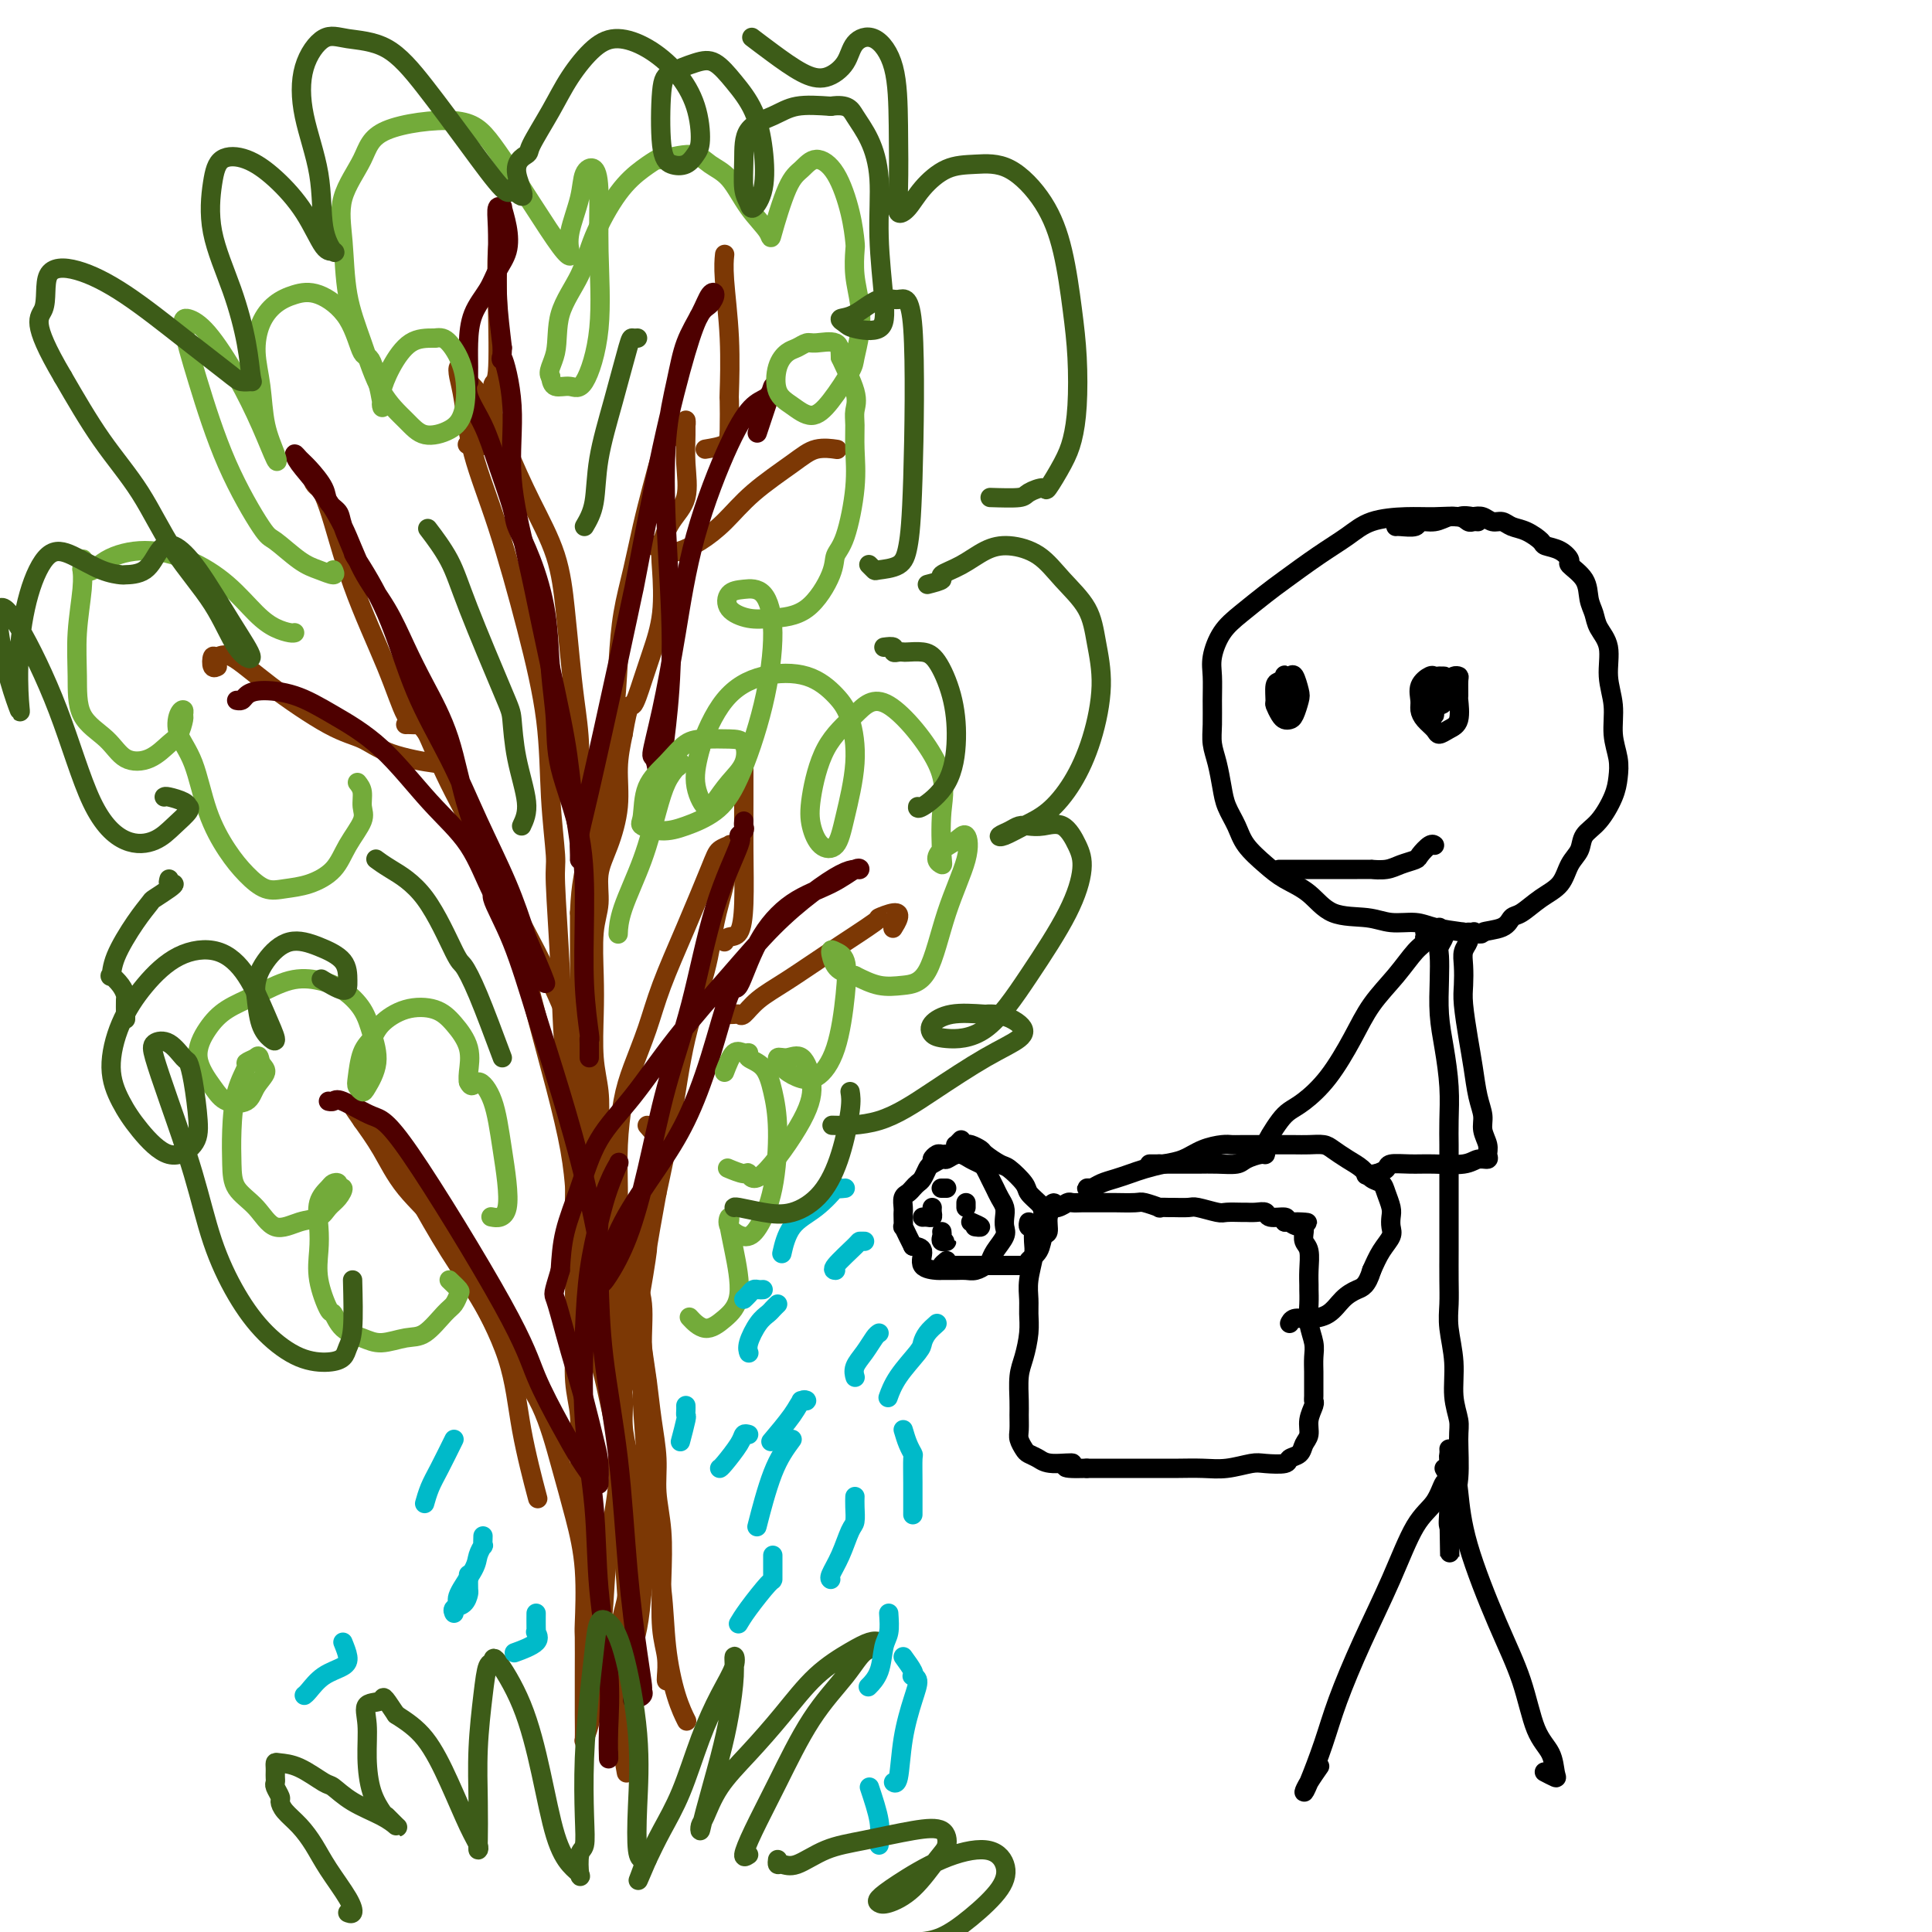 <svg viewBox='0 0 400 400' version='1.1' xmlns='http://www.w3.org/2000/svg' xmlns:xlink='http://www.w3.org/1999/xlink'><g fill='none' stroke='#000000' stroke-width='4' stroke-linecap='round' stroke-linejoin='round'><path d='M306,108c-0.339,-0.031 -0.678,-0.061 -1,0c-0.322,0.061 -0.627,0.214 -1,0c-0.373,-0.214 -0.815,-0.795 -2,-1c-1.185,-0.205 -3.115,-0.034 -5,0c-1.885,0.034 -3.726,-0.069 -6,0c-2.274,0.069 -4.981,0.310 -7,1c-2.019,0.690 -3.351,1.829 -5,3c-1.649,1.171 -3.614,2.373 -6,4c-2.386,1.627 -5.193,3.677 -7,5c-1.807,1.323 -2.614,1.917 -4,3c-1.386,1.083 -3.352,2.655 -5,4c-1.648,1.345 -2.977,2.463 -4,4c-1.023,1.537 -1.739,3.492 -2,5c-0.261,1.508 -0.067,2.569 0,4c0.067,1.431 0.007,3.233 0,5c-0.007,1.767 0.039,3.501 0,5c-0.039,1.499 -0.162,2.764 0,4c0.162,1.236 0.608,2.444 1,4c0.392,1.556 0.730,3.459 1,5c0.270,1.541 0.472,2.720 1,4c0.528,1.280 1.383,2.662 2,4c0.617,1.338 0.998,2.632 2,4c1.002,1.368 2.627,2.810 4,4c1.373,1.190 2.494,2.127 4,3c1.506,0.873 3.397,1.683 5,3c1.603,1.317 2.920,3.140 5,4c2.080,0.860 4.925,0.755 7,1c2.075,0.245 3.381,0.839 5,1c1.619,0.161 3.551,-0.110 5,0c1.449,0.110 2.414,0.603 4,1c1.586,0.397 3.793,0.699 6,1'/><path d='M303,193c4.867,0.648 3.536,0.270 4,0c0.464,-0.270 2.723,-0.430 4,-1c1.277,-0.570 1.574,-1.549 2,-2c0.426,-0.451 0.983,-0.375 2,-1c1.017,-0.625 2.495,-1.953 4,-3c1.505,-1.047 3.039,-1.815 4,-3c0.961,-1.185 1.350,-2.788 2,-4c0.650,-1.212 1.561,-2.032 2,-3c0.439,-0.968 0.406,-2.085 1,-3c0.594,-0.915 1.815,-1.629 3,-3c1.185,-1.371 2.333,-3.401 3,-5c0.667,-1.599 0.854,-2.768 1,-4c0.146,-1.232 0.251,-2.528 0,-4c-0.251,-1.472 -0.859,-3.121 -1,-5c-0.141,-1.879 0.184,-3.987 0,-6c-0.184,-2.013 -0.876,-3.931 -1,-6c-0.124,-2.069 0.320,-4.290 0,-6c-0.320,-1.710 -1.404,-2.910 -2,-4c-0.596,-1.090 -0.705,-2.070 -1,-3c-0.295,-0.930 -0.777,-1.811 -1,-3c-0.223,-1.189 -0.186,-2.686 -1,-4c-0.814,-1.314 -2.479,-2.445 -3,-3c-0.521,-0.555 0.100,-0.534 0,-1c-0.100,-0.466 -0.923,-1.420 -2,-2c-1.077,-0.580 -2.410,-0.786 -3,-1c-0.590,-0.214 -0.437,-0.434 -1,-1c-0.563,-0.566 -1.841,-1.476 -3,-2c-1.159,-0.524 -2.197,-0.663 -3,-1c-0.803,-0.337 -1.370,-0.874 -2,-1c-0.630,-0.126 -1.324,0.158 -2,0c-0.676,-0.158 -1.336,-0.760 -2,-1c-0.664,-0.240 -1.332,-0.120 -2,0'/><path d='M305,107c-2.296,-0.447 -2.535,-0.063 -3,0c-0.465,0.063 -1.154,-0.193 -2,0c-0.846,0.193 -1.848,0.836 -3,1c-1.152,0.164 -2.452,-0.152 -3,0c-0.548,0.152 -0.343,0.773 -1,1c-0.657,0.227 -2.177,0.061 -3,0c-0.823,-0.061 -0.949,-0.017 -1,0c-0.051,0.017 -0.025,0.009 0,0'/><path d='M304,193c0.390,0.025 0.780,0.051 1,0c0.220,-0.051 0.269,-0.177 0,0c-0.269,0.177 -0.856,0.659 -1,1c-0.144,0.341 0.157,0.542 0,1c-0.157,0.458 -0.771,1.174 -1,2c-0.229,0.826 -0.072,1.762 0,3c0.072,1.238 0.061,2.778 0,4c-0.061,1.222 -0.170,2.126 0,4c0.170,1.874 0.619,4.717 1,7c0.381,2.283 0.694,4.005 1,6c0.306,1.995 0.603,4.264 1,6c0.397,1.736 0.892,2.938 1,4c0.108,1.062 -0.173,1.982 0,3c0.173,1.018 0.800,2.133 1,3c0.200,0.867 -0.028,1.486 0,2c0.028,0.514 0.312,0.923 0,1c-0.312,0.077 -1.219,-0.176 -2,0c-0.781,0.176 -1.437,0.782 -3,1c-1.563,0.218 -4.032,0.047 -6,0c-1.968,-0.047 -3.435,0.029 -5,0c-1.565,-0.029 -3.229,-0.162 -4,0c-0.771,0.162 -0.649,0.618 -1,1c-0.351,0.382 -1.176,0.691 -2,1'/><path d='M285,243c-3.833,0.500 -1.917,0.250 0,0'/><path d='M295,193c0.390,-0.119 0.779,-0.238 1,0c0.221,0.238 0.273,0.835 0,1c-0.273,0.165 -0.870,-0.100 -1,0c-0.130,0.100 0.206,0.564 0,1c-0.206,0.436 -0.956,0.842 -2,2c-1.044,1.158 -2.383,3.066 -4,5c-1.617,1.934 -3.511,3.894 -5,6c-1.489,2.106 -2.573,4.359 -4,7c-1.427,2.641 -3.198,5.670 -5,8c-1.802,2.330 -3.635,3.962 -5,5c-1.365,1.038 -2.261,1.482 -3,2c-0.739,0.518 -1.322,1.109 -2,2c-0.678,0.891 -1.451,2.080 -2,3c-0.549,0.920 -0.875,1.570 -1,2c-0.125,0.430 -0.048,0.641 0,1c0.048,0.359 0.068,0.867 0,1c-0.068,0.133 -0.223,-0.108 -1,0c-0.777,0.108 -2.177,0.565 -3,1c-0.823,0.435 -1.068,0.849 -2,1c-0.932,0.151 -2.550,0.041 -4,0c-1.450,-0.041 -2.733,-0.011 -4,0c-1.267,0.011 -2.519,0.003 -4,0c-1.481,-0.003 -3.193,-0.001 -4,0c-0.807,0.001 -0.711,0.000 -1,0c-0.289,-0.000 -0.962,-0.000 -1,0c-0.038,0.000 0.561,0.000 1,0c0.439,-0.000 0.720,-0.000 1,0'/><path d='M240,241c-3.667,0.500 -1.833,0.250 0,0'/><path d='M194,240c-0.512,0.113 -1.025,0.227 -1,0c0.025,-0.227 0.587,-0.794 1,-1c0.413,-0.206 0.677,-0.052 1,0c0.323,0.052 0.706,0.003 1,0c0.294,-0.003 0.498,0.040 1,0c0.502,-0.040 1.300,-0.162 2,0c0.700,0.162 1.301,0.610 2,1c0.699,0.390 1.497,0.723 2,1c0.503,0.277 0.713,0.497 1,1c0.287,0.503 0.651,1.289 1,2c0.349,0.711 0.681,1.345 1,2c0.319,0.655 0.623,1.329 1,2c0.377,0.671 0.826,1.338 1,2c0.174,0.662 0.072,1.319 0,2c-0.072,0.681 -0.112,1.387 0,2c0.112,0.613 0.378,1.135 0,2c-0.378,0.865 -1.400,2.074 -2,3c-0.600,0.926 -0.778,1.569 -1,2c-0.222,0.431 -0.487,0.651 -1,1c-0.513,0.349 -1.273,0.826 -2,1c-0.727,0.174 -1.422,0.046 -2,0c-0.578,-0.046 -1.039,-0.009 -2,0c-0.961,0.009 -2.420,-0.012 -3,0c-0.580,0.012 -0.279,0.055 -1,0c-0.721,-0.055 -2.463,-0.207 -3,-1c-0.537,-0.793 0.132,-2.227 0,-3c-0.132,-0.773 -1.066,-0.887 -2,-1'/><path d='M189,258c-0.475,-0.943 -0.663,-1.299 -1,-2c-0.337,-0.701 -0.822,-1.745 -1,-2c-0.178,-0.255 -0.048,0.279 0,0c0.048,-0.279 0.016,-1.370 0,-2c-0.016,-0.630 -0.015,-0.799 0,-1c0.015,-0.201 0.046,-0.435 0,-1c-0.046,-0.565 -0.167,-1.460 0,-2c0.167,-0.540 0.622,-0.726 1,-1c0.378,-0.274 0.677,-0.636 1,-1c0.323,-0.364 0.668,-0.728 1,-1c0.332,-0.272 0.652,-0.450 1,-1c0.348,-0.550 0.726,-1.472 1,-2c0.274,-0.528 0.445,-0.663 1,-1c0.555,-0.337 1.494,-0.875 2,-1c0.506,-0.125 0.580,0.163 1,0c0.420,-0.163 1.185,-0.776 2,-1c0.815,-0.224 1.681,-0.060 2,0c0.319,0.060 0.091,0.017 0,0c-0.091,-0.017 -0.046,-0.009 0,0'/><path d='M198,239c-0.833,0.000 -1.667,0.000 -2,0c-0.333,0.000 -0.167,0.000 0,0'/><path d='M199,236c-0.399,0.422 -0.799,0.844 -1,1c-0.201,0.156 -0.204,0.045 0,0c0.204,-0.045 0.616,-0.024 1,0c0.384,0.024 0.740,0.052 1,0c0.260,-0.052 0.424,-0.185 1,0c0.576,0.185 1.562,0.686 2,1c0.438,0.314 0.326,0.440 1,1c0.674,0.560 2.135,1.554 3,2c0.865,0.446 1.135,0.344 2,1c0.865,0.656 2.326,2.071 3,3c0.674,0.929 0.560,1.373 1,2c0.440,0.627 1.435,1.436 2,2c0.565,0.564 0.701,0.883 1,1c0.299,0.117 0.761,0.031 1,0c0.239,-0.031 0.257,-0.008 0,0c-0.257,0.008 -0.788,0.002 -1,0c-0.212,-0.002 -0.106,-0.001 0,0'/><path d='M196,261c-0.509,0.423 -1.018,0.845 -1,1c0.018,0.155 0.564,0.041 1,0c0.436,-0.041 0.764,-0.011 1,0c0.236,0.011 0.382,0.003 1,0c0.618,-0.003 1.707,-0.001 2,0c0.293,0.001 -0.212,0.000 0,0c0.212,-0.000 1.141,-0.000 2,0c0.859,0.000 1.649,0.000 2,0c0.351,-0.000 0.265,-0.000 1,0c0.735,0.000 2.292,0.000 3,0c0.708,-0.000 0.568,-0.000 1,0c0.432,0.000 1.437,0.001 2,0c0.563,-0.001 0.685,-0.003 1,0c0.315,0.003 0.823,0.010 1,0c0.177,-0.010 0.022,-0.038 0,0c-0.022,0.038 0.089,0.142 0,0c-0.089,-0.142 -0.379,-0.531 0,-1c0.379,-0.469 1.426,-1.019 2,-2c0.574,-0.981 0.676,-2.393 1,-3c0.324,-0.607 0.870,-0.410 1,-1c0.130,-0.590 -0.157,-1.966 0,-3c0.157,-1.034 0.759,-1.724 1,-2c0.241,-0.276 0.120,-0.138 0,0'/><path d='M218,250c0.857,-1.857 -0.500,-0.500 -1,0c-0.500,0.500 -0.143,0.143 0,0c0.143,-0.143 0.071,-0.071 0,0'/><path d='M216,250c0.034,-0.143 0.067,-0.286 0,0c-0.067,0.286 -0.235,1.001 0,1c0.235,-0.001 0.874,-0.718 1,-1c0.126,-0.282 -0.262,-0.128 0,0c0.262,0.128 1.174,0.230 2,0c0.826,-0.230 1.567,-0.794 2,-1c0.433,-0.206 0.558,-0.055 1,0c0.442,0.055 1.201,0.015 2,0c0.799,-0.015 1.640,-0.004 2,0c0.360,0.004 0.241,-0.000 1,0c0.759,0.000 2.397,0.004 3,0c0.603,-0.004 0.170,-0.015 1,0c0.830,0.015 2.923,0.057 4,0c1.077,-0.057 1.137,-0.211 2,0c0.863,0.211 2.529,0.789 3,1c0.471,0.211 -0.252,0.056 0,0c0.252,-0.056 1.479,-0.011 2,0c0.521,0.011 0.337,-0.011 1,0c0.663,0.011 2.174,0.056 3,0c0.826,-0.056 0.966,-0.211 2,0c1.034,0.211 2.962,0.789 4,1c1.038,0.211 1.185,0.056 2,0c0.815,-0.056 2.296,-0.011 3,0c0.704,0.011 0.631,-0.012 1,0c0.369,0.012 1.182,0.058 2,0c0.818,-0.058 1.642,-0.222 2,0c0.358,0.222 0.250,0.829 1,1c0.750,0.171 2.357,-0.094 3,0c0.643,0.094 0.321,0.547 0,1'/><path d='M266,253c8.143,0.401 3.501,-0.096 2,0c-1.501,0.096 0.137,0.787 1,1c0.863,0.213 0.949,-0.050 1,0c0.051,0.050 0.066,0.413 0,1c-0.066,0.587 -0.214,1.399 0,2c0.214,0.601 0.790,0.992 1,2c0.210,1.008 0.055,2.632 0,4c-0.055,1.368 -0.011,2.481 0,3c0.011,0.519 -0.011,0.445 0,1c0.011,0.555 0.056,1.738 0,3c-0.056,1.262 -0.211,2.602 0,4c0.211,1.398 0.789,2.854 1,4c0.211,1.146 0.056,1.981 0,3c-0.056,1.019 -0.014,2.222 0,3c0.014,0.778 -0.000,1.131 0,2c0.000,0.869 0.015,2.253 0,3c-0.015,0.747 -0.060,0.857 0,1c0.060,0.143 0.225,0.318 0,1c-0.225,0.682 -0.838,1.870 -1,3c-0.162,1.130 0.128,2.201 0,3c-0.128,0.799 -0.674,1.325 -1,2c-0.326,0.675 -0.431,1.500 -1,2c-0.569,0.500 -1.603,0.674 -2,1c-0.397,0.326 -0.155,0.805 -1,1c-0.845,0.195 -2.775,0.105 -4,0c-1.225,-0.105 -1.746,-0.224 -3,0c-1.254,0.224 -3.240,0.792 -5,1c-1.760,0.208 -3.292,0.056 -5,0c-1.708,-0.056 -3.590,-0.015 -5,0c-1.410,0.015 -2.347,0.004 -4,0c-1.653,-0.004 -4.022,-0.001 -6,0c-1.978,0.001 -3.565,0.000 -5,0c-1.435,-0.000 -2.717,-0.000 -4,0'/><path d='M225,304c-7.284,0.225 -3.496,-0.712 -3,-1c0.496,-0.288 -2.302,0.074 -4,0c-1.698,-0.074 -2.297,-0.585 -3,-1c-0.703,-0.415 -1.509,-0.733 -2,-1c-0.491,-0.267 -0.667,-0.481 -1,-1c-0.333,-0.519 -0.822,-1.342 -1,-2c-0.178,-0.658 -0.045,-1.150 0,-2c0.045,-0.850 0.002,-2.057 0,-3c-0.002,-0.943 0.038,-1.621 0,-3c-0.038,-1.379 -0.153,-3.460 0,-5c0.153,-1.540 0.576,-2.539 1,-4c0.424,-1.461 0.849,-3.385 1,-5c0.151,-1.615 0.026,-2.921 0,-4c-0.026,-1.079 0.046,-1.933 0,-3c-0.046,-1.067 -0.209,-2.349 0,-4c0.209,-1.651 0.789,-3.672 1,-5c0.211,-1.328 0.053,-1.962 0,-3c-0.053,-1.038 -0.000,-2.478 0,-3c0.000,-0.522 -0.052,-0.126 0,0c0.052,0.126 0.210,-0.018 0,0c-0.210,0.018 -0.787,0.197 -1,0c-0.213,-0.197 -0.061,-0.771 0,-1c0.061,-0.229 0.030,-0.115 0,0'/><path d='M226,246c-0.494,-0.024 -0.989,-0.048 -1,0c-0.011,0.048 0.460,0.168 1,0c0.540,-0.168 1.148,-0.623 2,-1c0.852,-0.377 1.949,-0.678 3,-1c1.051,-0.322 2.055,-0.667 3,-1c0.945,-0.333 1.832,-0.653 3,-1c1.168,-0.347 2.617,-0.720 4,-1c1.383,-0.280 2.701,-0.467 4,-1c1.299,-0.533 2.580,-1.411 4,-2c1.420,-0.589 2.978,-0.890 4,-1c1.022,-0.110 1.509,-0.030 2,0c0.491,0.030 0.988,0.008 2,0c1.012,-0.008 2.540,-0.003 4,0c1.460,0.003 2.852,0.003 4,0c1.148,-0.003 2.054,-0.009 3,0c0.946,0.009 1.934,0.032 3,0c1.066,-0.032 2.211,-0.121 3,0c0.789,0.121 1.223,0.452 2,1c0.777,0.548 1.895,1.315 3,2c1.105,0.685 2.195,1.290 3,2c0.805,0.710 1.326,1.527 2,2c0.674,0.473 1.501,0.602 2,1c0.499,0.398 0.671,1.065 1,2c0.329,0.935 0.814,2.140 1,3c0.186,0.860 0.072,1.377 0,2c-0.072,0.623 -0.102,1.353 0,2c0.102,0.647 0.335,1.213 0,2c-0.335,0.787 -1.239,1.796 -2,3c-0.761,1.204 -1.381,2.602 -2,4'/><path d='M284,263c-0.996,3.304 -1.986,3.564 -3,4c-1.014,0.436 -2.051,1.049 -3,2c-0.949,0.951 -1.810,2.241 -3,3c-1.190,0.759 -2.711,0.987 -4,1c-1.289,0.013 -2.347,-0.189 -3,0c-0.653,0.189 -0.901,0.768 -1,1c-0.099,0.232 -0.050,0.116 0,0'/><path d='M195,246c-0.111,0.000 -0.222,0.000 0,0c0.222,0.000 0.778,0.000 1,0c0.222,0.000 0.111,0.000 0,0'/><path d='M201,253c0.956,0.422 1.911,0.844 2,1c0.089,0.156 -0.689,0.044 -1,0c-0.311,-0.044 -0.156,-0.022 0,0'/><path d='M195,255c0.038,0.307 0.077,0.615 0,1c-0.077,0.385 -0.269,0.849 0,1c0.269,0.151 1.000,-0.011 1,0c0.000,0.011 -0.731,0.195 -1,0c-0.269,-0.195 -0.077,-0.770 0,-1c0.077,-0.230 0.038,-0.115 0,0'/><path d='M191,252c0.309,-0.022 0.619,-0.045 1,0c0.381,0.045 0.834,0.156 1,0c0.166,-0.156 0.045,-0.581 0,-1c-0.045,-0.419 -0.013,-0.834 0,-1c0.013,-0.166 0.006,-0.083 0,0'/><path d='M200,249c0.000,0.417 0.000,0.833 0,1c0.000,0.167 0.000,0.083 0,0'/><path d='M266,180c-0.395,-0.000 -0.789,-0.000 -1,0c-0.211,0.000 -0.237,0.000 0,0c0.237,-0.000 0.738,-0.000 1,0c0.262,0.000 0.286,0.000 1,0c0.714,-0.000 2.119,-0.000 3,0c0.881,0.000 1.239,0.000 2,0c0.761,-0.000 1.925,-0.000 3,0c1.075,0.000 2.063,0.001 3,0c0.937,-0.001 1.825,-0.003 3,0c1.175,0.003 2.637,0.012 3,0c0.363,-0.012 -0.374,-0.043 0,0c0.374,0.043 1.858,0.162 3,0c1.142,-0.162 1.942,-0.604 3,-1c1.058,-0.396 2.375,-0.747 3,-1c0.625,-0.253 0.560,-0.407 1,-1c0.440,-0.593 1.386,-1.623 2,-2c0.614,-0.377 0.897,-0.101 1,0c0.103,0.101 0.028,0.027 0,0c-0.028,-0.027 -0.008,-0.008 0,0c0.008,0.008 0.004,0.004 0,0'/><path d='M267,140c-0.513,-0.022 -1.026,-0.043 -1,0c0.026,0.043 0.593,0.151 1,0c0.407,-0.151 0.656,-0.563 1,0c0.344,0.563 0.783,2.099 1,3c0.217,0.901 0.213,1.168 0,2c-0.213,0.832 -0.635,2.230 -1,3c-0.365,0.770 -0.672,0.913 -1,1c-0.328,0.087 -0.677,0.118 -1,0c-0.323,-0.118 -0.620,-0.384 -1,-1c-0.380,-0.616 -0.844,-1.580 -1,-2c-0.156,-0.420 -0.004,-0.296 0,-1c0.004,-0.704 -0.139,-2.237 0,-3c0.139,-0.763 0.560,-0.758 1,-1c0.440,-0.242 0.898,-0.731 1,-1c0.102,-0.269 -0.154,-0.318 0,0c0.154,0.318 0.717,1.001 1,2c0.283,0.999 0.285,2.313 0,3c-0.285,0.687 -0.858,0.747 -1,1c-0.142,0.253 0.147,0.698 0,1c-0.147,0.302 -0.729,0.459 -1,0c-0.271,-0.459 -0.230,-1.535 0,-2c0.230,-0.465 0.649,-0.321 1,-1c0.351,-0.679 0.633,-2.183 1,-3c0.367,-0.817 0.819,-0.948 1,-1c0.181,-0.052 0.090,-0.026 0,0'/><path d='M300,141c0.309,-0.417 0.618,-0.833 1,-1c0.382,-0.167 0.836,-0.084 1,0c0.164,0.084 0.038,0.169 0,1c-0.038,0.831 0.011,2.409 0,3c-0.011,0.591 -0.082,0.195 0,1c0.082,0.805 0.317,2.812 0,4c-0.317,1.188 -1.185,1.556 -2,2c-0.815,0.444 -1.577,0.965 -2,1c-0.423,0.035 -0.507,-0.417 -1,-1c-0.493,-0.583 -1.393,-1.299 -2,-2c-0.607,-0.701 -0.920,-1.389 -1,-2c-0.080,-0.611 0.072,-1.144 0,-2c-0.072,-0.856 -0.369,-2.033 0,-3c0.369,-0.967 1.405,-1.723 2,-2c0.595,-0.277 0.749,-0.074 1,0c0.251,0.074 0.600,0.019 1,0c0.400,-0.019 0.849,-0.003 1,0c0.151,0.003 0.002,-0.007 0,1c-0.002,1.007 0.143,3.031 0,4c-0.143,0.969 -0.575,0.885 -1,1c-0.425,0.115 -0.842,0.431 -1,1c-0.158,0.569 -0.058,1.391 0,1c0.058,-0.391 0.072,-1.994 0,-3c-0.072,-1.006 -0.232,-1.413 0,-2c0.232,-0.587 0.856,-1.353 1,-2c0.144,-0.647 -0.192,-1.174 0,-1c0.192,0.174 0.912,1.050 1,2c0.088,0.950 -0.456,1.975 -1,3'/><path d='M298,145c-0.381,0.907 -0.834,0.676 -1,1c-0.166,0.324 -0.045,1.203 0,1c0.045,-0.203 0.013,-1.486 0,-2c-0.013,-0.514 -0.006,-0.257 0,0'/><path d='M298,192c0.431,0.439 0.861,0.878 1,1c0.139,0.122 -0.015,-0.073 0,0c0.015,0.073 0.199,0.415 0,1c-0.199,0.585 -0.783,1.413 -1,2c-0.217,0.587 -0.069,0.934 0,2c0.069,1.066 0.057,2.850 0,5c-0.057,2.150 -0.159,4.665 0,7c0.159,2.335 0.578,4.491 1,7c0.422,2.509 0.845,5.370 1,8c0.155,2.630 0.042,5.028 0,7c-0.042,1.972 -0.011,3.519 0,5c0.011,1.481 0.003,2.895 0,5c-0.003,2.105 -0.000,4.901 0,7c0.000,2.099 -0.001,3.500 0,5c0.001,1.500 0.004,3.098 0,5c-0.004,1.902 -0.016,4.107 0,6c0.016,1.893 0.061,3.473 0,5c-0.061,1.527 -0.227,3.002 0,5c0.227,1.998 0.846,4.519 1,7c0.154,2.481 -0.159,4.923 0,7c0.159,2.077 0.790,3.791 1,5c0.210,1.209 0.000,1.913 0,4c-0.000,2.087 0.210,5.556 0,8c-0.210,2.444 -0.840,3.861 -1,5c-0.160,1.139 0.149,1.999 0,3c-0.149,1.001 -0.757,2.143 -1,2c-0.243,-0.143 -0.122,-1.572 0,-3'/><path d='M300,313c0.311,18.600 0.089,4.600 0,-1c-0.089,-5.600 -0.044,-2.800 0,0'/><path d='M299,304c0.402,0.706 0.804,1.411 1,2c0.196,0.589 0.186,1.061 0,1c-0.186,-0.061 -0.548,-0.654 -1,0c-0.452,0.654 -0.996,2.556 -2,4c-1.004,1.444 -2.470,2.430 -4,5c-1.530,2.570 -3.124,6.723 -5,11c-1.876,4.277 -4.034,8.678 -6,13c-1.966,4.322 -3.740,8.565 -5,12c-1.260,3.435 -2.004,6.062 -3,9c-0.996,2.938 -2.242,6.188 -3,8c-0.758,1.812 -1.028,2.187 -1,2c0.028,-0.187 0.354,-0.935 1,-2c0.646,-1.065 1.613,-2.447 2,-3c0.387,-0.553 0.193,-0.276 0,0'/><path d='M300,300c0.024,0.307 0.048,0.614 0,1c-0.048,0.386 -0.166,0.850 0,1c0.166,0.150 0.618,-0.016 1,1c0.382,1.016 0.696,3.212 1,6c0.304,2.788 0.600,6.166 2,11c1.400,4.834 3.905,11.123 6,16c2.095,4.877 3.779,8.341 5,12c1.221,3.659 1.980,7.513 3,10c1.020,2.487 2.301,3.608 3,5c0.699,1.392 0.816,3.053 1,4c0.184,0.947 0.434,1.178 0,1c-0.434,-0.178 -1.553,-0.765 -2,-1c-0.447,-0.235 -0.224,-0.117 0,0'/></g>
<g fill='none' stroke='#7C3805' stroke-width='4' stroke-linecap='round' stroke-linejoin='round'><path d='M138,348c-0.030,-0.088 -0.059,-0.177 0,-1c0.059,-0.823 0.208,-2.381 0,-4c-0.208,-1.619 -0.773,-3.297 -1,-6c-0.227,-2.703 -0.116,-6.429 0,-10c0.116,-3.571 0.239,-6.988 0,-10c-0.239,-3.012 -0.838,-5.619 -1,-8c-0.162,-2.381 0.112,-4.537 0,-7c-0.112,-2.463 -0.610,-5.233 -1,-8c-0.390,-2.767 -0.671,-5.531 -1,-8c-0.329,-2.469 -0.707,-4.643 -1,-7c-0.293,-2.357 -0.503,-4.896 -1,-7c-0.497,-2.104 -1.282,-3.772 -2,-6c-0.718,-2.228 -1.368,-5.017 -2,-8c-0.632,-2.983 -1.245,-6.159 -2,-9c-0.755,-2.841 -1.652,-5.346 -2,-8c-0.348,-2.654 -0.145,-5.458 0,-8c0.145,-2.542 0.234,-4.822 0,-7c-0.234,-2.178 -0.791,-4.254 -1,-7c-0.209,-2.746 -0.072,-6.162 0,-9c0.072,-2.838 0.077,-5.099 0,-8c-0.077,-2.901 -0.237,-6.443 0,-9c0.237,-2.557 0.872,-4.128 1,-6c0.128,-1.872 -0.250,-4.046 0,-6c0.250,-1.954 1.129,-3.689 2,-6c0.871,-2.311 1.735,-5.199 2,-8c0.265,-2.801 -0.067,-5.515 0,-8c0.067,-2.485 0.534,-4.743 1,-7'/><path d='M129,152c1.284,-7.470 1.493,-5.646 2,-6c0.507,-0.354 1.312,-2.887 2,-5c0.688,-2.113 1.261,-3.807 2,-6c0.739,-2.193 1.645,-4.884 2,-8c0.355,-3.116 0.158,-6.656 0,-9c-0.158,-2.344 -0.277,-3.491 0,-5c0.277,-1.509 0.950,-3.380 2,-5c1.050,-1.620 2.478,-2.990 3,-5c0.522,-2.010 0.138,-4.659 0,-7c-0.138,-2.341 -0.029,-4.374 0,-6c0.029,-1.626 -0.023,-2.847 0,-3c0.023,-0.153 0.119,0.760 0,1c-0.119,0.240 -0.455,-0.193 -1,0c-0.545,0.193 -1.301,1.013 -2,2c-0.699,0.987 -1.343,2.140 -2,4c-0.657,1.860 -1.328,4.428 -2,7c-0.672,2.572 -1.345,5.149 -2,8c-0.655,2.851 -1.293,5.976 -2,9c-0.707,3.024 -1.485,5.947 -2,9c-0.515,3.053 -0.768,6.236 -1,10c-0.232,3.764 -0.443,8.109 -1,12c-0.557,3.891 -1.459,7.328 -2,11c-0.541,3.672 -0.719,7.580 -1,11c-0.281,3.420 -0.664,6.353 -1,10c-0.336,3.647 -0.626,8.010 -1,12c-0.374,3.990 -0.832,7.608 -1,11c-0.168,3.392 -0.045,6.559 0,10c0.045,3.441 0.012,7.157 0,10c-0.012,2.843 -0.003,4.812 0,8c0.003,3.188 0.002,7.594 0,12'/><path d='M121,244c-0.051,7.933 -0.180,7.766 0,11c0.180,3.234 0.668,9.868 1,14c0.332,4.132 0.509,5.763 1,8c0.491,2.237 1.297,5.079 2,8c0.703,2.921 1.303,5.922 2,9c0.697,3.078 1.490,6.232 2,9c0.510,2.768 0.737,5.151 1,8c0.263,2.849 0.560,6.165 1,9c0.440,2.835 1.022,5.187 1,8c-0.022,2.813 -0.647,6.085 -1,9c-0.353,2.915 -0.434,5.472 -1,8c-0.566,2.528 -1.616,5.028 -2,7c-0.384,1.972 -0.103,3.415 0,4c0.103,0.585 0.027,0.311 0,0c-0.027,-0.311 -0.004,-0.659 0,-2c0.004,-1.341 -0.009,-3.676 0,-6c0.009,-2.324 0.040,-4.636 0,-6c-0.040,-1.364 -0.151,-1.779 0,-3c0.151,-1.221 0.563,-3.248 1,-5c0.437,-1.752 0.899,-3.230 1,-5c0.101,-1.770 -0.159,-3.833 0,-6c0.159,-2.167 0.737,-4.437 1,-7c0.263,-2.563 0.210,-5.418 0,-8c-0.210,-2.582 -0.578,-4.892 -1,-7c-0.422,-2.108 -0.897,-4.014 -1,-6c-0.103,-1.986 0.166,-4.051 0,-6c-0.166,-1.949 -0.765,-3.780 -1,-6c-0.235,-2.220 -0.104,-4.827 0,-7c0.104,-2.173 0.182,-3.912 0,-6c-0.182,-2.088 -0.624,-4.526 -1,-7c-0.376,-2.474 -0.686,-4.983 -1,-7c-0.314,-2.017 -0.630,-3.540 -1,-6c-0.370,-2.460 -0.793,-5.857 -1,-8c-0.207,-2.143 -0.199,-3.033 -1,-6c-0.801,-2.967 -2.411,-8.013 -3,-12c-0.589,-3.987 -0.158,-6.916 0,-8c0.158,-1.084 0.042,-0.321 0,-2c-0.042,-1.679 -0.011,-5.798 0,-9c0.011,-3.202 0.003,-5.486 0,-8c-0.003,-2.514 -0.002,-5.257 0,-8'/><path d='M120,189c0.291,-7.111 1.017,-7.388 1,-10c-0.017,-2.612 -0.778,-7.558 -1,-12c-0.222,-4.442 0.095,-8.378 0,-12c-0.095,-3.622 -0.600,-6.929 -1,-10c-0.400,-3.071 -0.694,-5.907 -1,-9c-0.306,-3.093 -0.625,-6.444 -1,-10c-0.375,-3.556 -0.804,-7.316 -2,-11c-1.196,-3.684 -3.157,-7.291 -5,-11c-1.843,-3.709 -3.569,-7.521 -5,-11c-1.431,-3.479 -2.566,-6.626 -4,-9c-1.434,-2.374 -3.166,-3.974 -4,-5c-0.834,-1.026 -0.770,-1.477 -1,-2c-0.230,-0.523 -0.756,-1.117 -1,-1c-0.244,0.117 -0.208,0.945 0,2c0.208,1.055 0.588,2.336 1,5c0.412,2.664 0.855,6.709 2,11c1.145,4.291 2.990,8.828 5,15c2.010,6.172 4.184,13.980 6,21c1.816,7.020 3.275,13.251 4,19c0.725,5.749 0.718,11.017 1,16c0.282,4.983 0.854,9.681 1,12c0.146,2.319 -0.133,2.258 0,6c0.133,3.742 0.677,11.288 1,18c0.323,6.712 0.426,12.591 1,18c0.574,5.409 1.618,10.347 2,15c0.382,4.653 0.103,9.022 0,13c-0.103,3.978 -0.029,7.565 0,11c0.029,3.435 0.015,6.717 0,10'/><path d='M119,268c0.924,19.996 0.233,10.484 0,7c-0.233,-3.484 -0.008,-0.942 0,2c0.008,2.942 -0.201,6.285 0,9c0.201,2.715 0.814,4.803 1,7c0.186,2.197 -0.054,4.504 0,7c0.054,2.496 0.400,5.180 1,8c0.600,2.820 1.452,5.777 2,9c0.548,3.223 0.792,6.711 1,10c0.208,3.289 0.380,6.380 1,9c0.620,2.620 1.689,4.769 2,7c0.311,2.231 -0.134,4.542 0,6c0.134,1.458 0.848,2.062 1,3c0.152,0.938 -0.257,2.209 0,1c0.257,-1.209 1.179,-4.900 2,-8c0.821,-3.100 1.540,-5.611 2,-8c0.460,-2.389 0.659,-4.656 1,-8c0.341,-3.344 0.823,-7.766 1,-10c0.177,-2.234 0.049,-2.279 0,-3c-0.049,-0.721 -0.017,-2.117 0,-4c0.017,-1.883 0.020,-4.252 0,-7c-0.020,-2.748 -0.064,-5.874 0,-9c0.064,-3.126 0.234,-6.253 0,-9c-0.234,-2.747 -0.874,-5.113 -1,-8c-0.126,-2.887 0.261,-6.293 0,-9c-0.261,-2.707 -1.170,-4.713 -2,-7c-0.830,-2.287 -1.582,-4.854 -2,-7c-0.418,-2.146 -0.503,-3.871 -1,-6c-0.497,-2.129 -1.406,-4.661 -2,-7c-0.594,-2.339 -0.874,-4.483 -1,-6c-0.126,-1.517 -0.097,-2.406 -1,-6c-0.903,-3.594 -2.737,-9.892 -5,-16c-2.263,-6.108 -4.954,-12.026 -8,-18c-3.046,-5.974 -6.445,-12.003 -9,-17c-2.555,-4.997 -4.265,-8.961 -6,-13c-1.735,-4.039 -3.496,-8.154 -5,-11c-1.504,-2.846 -2.752,-4.423 -4,-6'/><path d='M87,150c-5.643,-10.612 -3.751,-4.643 -3,-3c0.751,1.643 0.362,-1.040 0,-2c-0.362,-0.960 -0.696,-0.198 -1,-1c-0.304,-0.802 -0.578,-3.169 -1,-4c-0.422,-0.831 -0.991,-0.127 -1,0c-0.009,0.127 0.542,-0.323 1,0c0.458,0.323 0.823,1.418 1,2c0.177,0.582 0.164,0.652 1,2c0.836,1.348 2.519,3.974 4,7c1.481,3.026 2.759,6.453 5,11c2.241,4.547 5.444,10.215 8,16c2.556,5.785 4.464,11.687 6,17c1.536,5.313 2.699,10.036 4,15c1.301,4.964 2.741,10.167 4,15c1.259,4.833 2.338,9.296 3,13c0.662,3.704 0.909,6.650 1,8c0.091,1.350 0.028,1.104 0,3c-0.028,1.896 -0.022,5.934 0,10c0.022,4.066 0.059,8.159 0,12c-0.059,3.841 -0.212,7.430 0,11c0.212,3.570 0.791,7.122 1,10c0.209,2.878 0.049,5.083 0,8c-0.049,2.917 0.013,6.547 0,8c-0.013,1.453 -0.102,0.728 0,2c0.102,1.272 0.394,4.540 1,8c0.606,3.460 1.525,7.111 2,11c0.475,3.889 0.505,8.016 1,11c0.495,2.984 1.456,4.824 2,7c0.544,2.176 0.672,4.686 1,7c0.328,2.314 0.858,4.431 1,6c0.142,1.569 -0.102,2.591 0,3c0.102,0.409 0.551,0.204 1,0'/><path d='M129,363c1.408,8.390 0.427,1.864 0,-1c-0.427,-2.864 -0.300,-2.067 0,-4c0.300,-1.933 0.774,-6.594 1,-11c0.226,-4.406 0.204,-8.555 0,-13c-0.204,-4.445 -0.591,-9.186 -1,-14c-0.409,-4.814 -0.842,-9.703 -1,-14c-0.158,-4.297 -0.042,-8.004 0,-12c0.042,-3.996 0.012,-8.281 0,-12c-0.012,-3.719 -0.004,-6.872 0,-10c0.004,-3.128 0.003,-6.232 0,-9c-0.003,-2.768 -0.010,-5.199 0,-8c0.010,-2.801 0.036,-5.972 0,-9c-0.036,-3.028 -0.136,-5.915 0,-9c0.136,-3.085 0.506,-6.370 1,-9c0.494,-2.630 1.113,-4.605 2,-7c0.887,-2.395 2.043,-5.209 3,-8c0.957,-2.791 1.714,-5.561 3,-9c1.286,-3.439 3.101,-7.549 5,-12c1.899,-4.451 3.882,-9.242 5,-12c1.118,-2.758 1.369,-3.483 2,-4c0.631,-0.517 1.641,-0.827 2,-1c0.359,-0.173 0.068,-0.209 0,0c-0.068,0.209 0.088,0.662 0,2c-0.088,1.338 -0.421,3.562 -1,6c-0.579,2.438 -1.404,5.090 -2,8c-0.596,2.910 -0.964,6.079 -2,10c-1.036,3.921 -2.740,8.594 -4,14c-1.260,5.406 -2.074,11.545 -3,17c-0.926,5.455 -1.963,10.228 -3,15'/><path d='M136,247c-2.378,13.130 -1.822,10.456 -2,12c-0.178,1.544 -1.090,7.305 -2,12c-0.910,4.695 -1.820,8.323 -2,10c-0.180,1.677 0.369,1.404 0,3c-0.369,1.596 -1.657,5.063 -2,9c-0.343,3.937 0.259,8.344 0,13c-0.259,4.656 -1.379,9.561 -2,14c-0.621,4.439 -0.745,8.411 -1,12c-0.255,3.589 -0.643,6.793 -1,10c-0.357,3.207 -0.684,6.416 -1,9c-0.316,2.584 -0.621,4.544 -1,6c-0.379,1.456 -0.834,2.407 -1,3c-0.166,0.593 -0.045,0.829 0,0c0.045,-0.829 0.013,-2.724 0,-5c-0.013,-2.276 -0.009,-4.933 0,-8c0.009,-3.067 0.022,-6.544 0,-8c-0.022,-1.456 -0.079,-0.889 0,-3c0.079,-2.111 0.294,-6.898 0,-11c-0.294,-4.102 -1.097,-7.517 -2,-11c-0.903,-3.483 -1.905,-7.034 -3,-11c-1.095,-3.966 -2.283,-8.345 -4,-12c-1.717,-3.655 -3.963,-6.584 -6,-10c-2.037,-3.416 -3.865,-7.320 -6,-11c-2.135,-3.680 -4.577,-7.136 -7,-11c-2.423,-3.864 -4.826,-8.138 -7,-12c-2.174,-3.862 -4.119,-7.314 -6,-10c-1.881,-2.686 -3.699,-4.608 -5,-6c-1.301,-1.392 -2.086,-2.255 -2,-2c0.086,0.255 1.043,1.627 2,3'/><path d='M75,232c1.021,1.446 2.573,3.562 4,6c1.427,2.438 2.728,5.198 5,8c2.272,2.802 5.513,5.645 8,9c2.487,3.355 4.219,7.223 5,9c0.781,1.777 0.613,1.462 2,4c1.387,2.538 4.331,7.928 6,13c1.669,5.072 2.065,9.827 3,15c0.935,5.173 2.410,10.764 3,13c0.590,2.236 0.295,1.118 0,0'/><path d='M93,158c0.507,0.010 1.015,0.021 1,0c-0.015,-0.021 -0.552,-0.073 -1,0c-0.448,0.073 -0.805,0.272 -3,0c-2.195,-0.272 -6.226,-1.016 -9,-2c-2.774,-0.984 -4.291,-2.207 -6,-3c-1.709,-0.793 -3.610,-1.157 -7,-3c-3.390,-1.843 -8.268,-5.166 -12,-8c-3.732,-2.834 -6.317,-5.180 -8,-6c-1.683,-0.820 -2.465,-0.115 -3,0c-0.535,0.115 -0.824,-0.361 -1,0c-0.176,0.361 -0.240,1.559 0,2c0.240,0.441 0.783,0.126 1,0c0.217,-0.126 0.109,-0.063 0,0'/><path d='M84,150c0.268,-0.008 0.537,-0.016 1,0c0.463,0.016 1.121,0.056 1,0c-0.121,-0.056 -1.020,-0.209 -2,-2c-0.980,-1.791 -2.039,-5.219 -4,-10c-1.961,-4.781 -4.823,-10.913 -7,-17c-2.177,-6.087 -3.669,-12.128 -5,-16c-1.331,-3.872 -2.501,-5.574 -3,-6c-0.499,-0.426 -0.327,0.424 0,1c0.327,0.576 0.808,0.879 1,1c0.192,0.121 0.096,0.061 0,0'/><path d='M133,112c1.863,0.807 3.726,1.614 5,2c1.274,0.386 1.957,0.350 3,0c1.043,-0.350 2.444,-1.016 4,-2c1.556,-0.984 3.265,-2.288 5,-4c1.735,-1.712 3.494,-3.832 6,-6c2.506,-2.168 5.757,-4.385 8,-6c2.243,-1.615 3.477,-2.629 5,-3c1.523,-0.371 3.336,-0.099 4,0c0.664,0.099 0.179,0.027 0,0c-0.179,-0.027 -0.051,-0.008 0,0c0.051,0.008 0.026,0.004 0,0'/><path d='M146,93c1.578,-0.266 3.156,-0.533 4,-1c0.844,-0.467 0.954,-1.135 1,-3c0.046,-1.865 0.026,-4.928 0,-6c-0.026,-1.072 -0.060,-0.155 0,-2c0.060,-1.845 0.212,-6.453 0,-11c-0.212,-4.547 -0.788,-9.032 -1,-12c-0.212,-2.968 -0.061,-4.419 0,-5c0.061,-0.581 0.030,-0.290 0,0'/><path d='M97,92c-0.213,0.025 -0.426,0.051 0,0c0.426,-0.051 1.491,-0.178 2,0c0.509,0.178 0.462,0.660 1,0c0.538,-0.660 1.660,-2.462 2,-5c0.340,-2.538 -0.102,-5.812 0,-7c0.102,-1.188 0.749,-0.290 1,-3c0.251,-2.710 0.106,-9.027 0,-14c-0.106,-4.973 -0.173,-8.601 0,-11c0.173,-2.399 0.585,-3.569 1,-4c0.415,-0.431 0.833,-0.123 1,0c0.167,0.123 0.084,0.062 0,0'/><path d='M151,210c0.325,0.018 0.649,0.037 1,0c0.351,-0.037 0.728,-0.128 1,0c0.272,0.128 0.439,0.475 1,0c0.561,-0.475 1.517,-1.772 3,-3c1.483,-1.228 3.493,-2.386 6,-4c2.507,-1.614 5.510,-3.685 9,-6c3.490,-2.315 7.467,-4.876 9,-6c1.533,-1.124 0.621,-0.812 1,-1c0.379,-0.188 2.050,-0.875 3,-1c0.950,-0.125 1.179,0.313 1,1c-0.179,0.687 -0.765,1.625 -1,2c-0.235,0.375 -0.117,0.188 0,0'/><path d='M150,195c0.226,-0.420 0.453,-0.840 1,-1c0.547,-0.160 1.415,-0.061 2,-1c0.585,-0.939 0.889,-2.914 1,-6c0.111,-3.086 0.030,-7.281 0,-11c-0.030,-3.719 -0.008,-6.963 0,-10c0.008,-3.037 0.002,-5.868 0,-7c-0.002,-1.132 -0.001,-0.566 0,0'/><path d='M134,233c1.221,1.403 2.441,2.806 3,4c0.559,1.194 0.455,2.179 0,4c-0.455,1.821 -1.261,4.477 -2,7c-0.739,2.523 -1.410,4.912 -2,9c-0.590,4.088 -1.098,9.875 -1,15c0.098,5.125 0.804,9.587 1,12c0.196,2.413 -0.117,2.777 0,6c0.117,3.223 0.664,9.305 1,14c0.336,4.695 0.462,8.001 1,12c0.538,3.999 1.489,8.690 2,13c0.511,4.310 0.582,8.241 1,12c0.418,3.759 1.184,7.348 2,10c0.816,2.652 1.681,4.368 2,5c0.319,0.632 0.091,0.181 0,0c-0.091,-0.181 -0.046,-0.090 0,0'/></g>
<g fill='none' stroke='#4E0000' stroke-width='4' stroke-linecap='round' stroke-linejoin='round'><path d='M131,352c0.850,-0.309 1.700,-0.618 2,-1c0.300,-0.382 0.051,-0.836 0,-1c-0.051,-0.164 0.095,-0.038 0,-1c-0.095,-0.962 -0.431,-3.011 -1,-7c-0.569,-3.989 -1.369,-9.919 -2,-17c-0.631,-7.081 -1.092,-15.313 -2,-23c-0.908,-7.687 -2.264,-14.828 -3,-21c-0.736,-6.172 -0.853,-11.376 -1,-16c-0.147,-4.624 -0.325,-8.668 0,-12c0.325,-3.332 1.153,-5.951 2,-8c0.847,-2.049 1.713,-3.529 2,-4c0.287,-0.471 -0.007,0.066 0,0c0.007,-0.066 0.314,-0.737 0,0c-0.314,0.737 -1.249,2.880 -2,5c-0.751,2.120 -1.319,4.215 -2,7c-0.681,2.785 -1.477,6.259 -2,10c-0.523,3.741 -0.774,7.749 -1,13c-0.226,5.251 -0.429,11.746 0,18c0.429,6.254 1.488,12.266 2,18c0.512,5.734 0.477,11.189 1,17c0.523,5.811 1.604,11.977 2,17c0.396,5.023 0.106,8.903 0,12c-0.106,3.097 -0.029,5.411 0,6c0.029,0.589 0.008,-0.546 0,-1c-0.008,-0.454 -0.004,-0.227 0,0'/><path d='M124,266c0.408,-0.802 0.816,-1.604 1,-2c0.184,-0.396 0.143,-0.387 0,-1c-0.143,-0.613 -0.389,-1.847 -1,-5c-0.611,-3.153 -1.588,-8.225 -3,-14c-1.412,-5.775 -3.260,-12.252 -5,-18c-1.740,-5.748 -3.372,-10.768 -5,-16c-1.628,-5.232 -3.252,-10.678 -5,-15c-1.748,-4.322 -3.619,-7.522 -4,-9c-0.381,-1.478 0.727,-1.235 0,-4c-0.727,-2.765 -3.288,-8.537 -5,-14c-1.712,-5.463 -2.576,-10.618 -4,-15c-1.424,-4.382 -3.408,-7.992 -5,-11c-1.592,-3.008 -2.792,-5.413 -4,-8c-1.208,-2.587 -2.425,-5.358 -4,-8c-1.575,-2.642 -3.509,-5.157 -5,-8c-1.491,-2.843 -2.541,-6.013 -4,-9c-1.459,-2.987 -3.329,-5.791 -5,-8c-1.671,-2.209 -3.145,-3.823 -4,-5c-0.855,-1.177 -1.093,-1.917 -1,-2c0.093,-0.083 0.515,0.491 1,1c0.485,0.509 1.032,0.952 2,2c0.968,1.048 2.358,2.702 3,4c0.642,1.298 0.535,2.239 1,3c0.465,0.761 1.502,1.343 2,2c0.498,0.657 0.458,1.391 1,3c0.542,1.609 1.666,4.095 2,5c0.334,0.905 -0.121,0.231 1,2c1.121,1.769 3.819,5.981 6,11c2.181,5.019 3.847,10.845 6,16c2.153,5.155 4.794,9.640 7,14c2.206,4.360 3.979,8.597 6,13c2.021,4.403 4.292,8.972 6,13c1.708,4.028 2.854,7.514 4,11'/><path d='M109,194c6.516,15.038 3.306,8.633 2,6c-1.306,-2.633 -0.708,-1.493 -1,-2c-0.292,-0.507 -1.473,-2.661 -3,-5c-1.527,-2.339 -3.400,-4.862 -5,-8c-1.600,-3.138 -2.928,-6.889 -5,-10c-2.072,-3.111 -4.886,-5.580 -8,-9c-3.114,-3.420 -6.526,-7.789 -10,-11c-3.474,-3.211 -7.011,-5.263 -10,-7c-2.989,-1.737 -5.432,-3.159 -8,-4c-2.568,-0.841 -5.263,-1.101 -7,-1c-1.737,0.101 -2.517,0.563 -3,1c-0.483,0.437 -0.668,0.848 -1,1c-0.332,0.152 -0.809,0.043 -1,0c-0.191,-0.043 -0.095,-0.022 0,0'/><path d='M122,219c-0.002,-0.233 -0.004,-0.467 0,-1c0.004,-0.533 0.015,-1.366 0,-2c-0.015,-0.634 -0.057,-1.068 0,-1c0.057,0.068 0.211,0.640 0,-1c-0.211,-1.640 -0.788,-5.492 -1,-10c-0.212,-4.508 -0.060,-9.673 0,-15c0.060,-5.327 0.029,-10.815 -1,-16c-1.029,-5.185 -3.055,-10.068 -4,-14c-0.945,-3.932 -0.811,-6.913 -1,-10c-0.189,-3.087 -0.703,-6.281 -1,-10c-0.297,-3.719 -0.376,-7.962 -1,-12c-0.624,-4.038 -1.794,-7.870 -3,-11c-1.206,-3.130 -2.450,-5.558 -3,-7c-0.550,-1.442 -0.406,-1.897 -1,-4c-0.594,-2.103 -1.924,-5.854 -3,-9c-1.076,-3.146 -1.896,-5.688 -3,-8c-1.104,-2.312 -2.492,-4.395 -3,-6c-0.508,-1.605 -0.135,-2.732 0,-3c0.135,-0.268 0.032,0.323 0,0c-0.032,-0.323 0.007,-1.559 0,-3c-0.007,-1.441 -0.061,-3.087 0,-5c0.061,-1.913 0.238,-4.093 1,-6c0.762,-1.907 2.109,-3.542 3,-5c0.891,-1.458 1.326,-2.740 2,-4c0.674,-1.260 1.588,-2.498 2,-4c0.412,-1.502 0.320,-3.269 0,-5c-0.320,-1.731 -0.870,-3.428 -1,-4c-0.130,-0.572 0.161,-0.019 0,0c-0.161,0.019 -0.772,-0.495 -1,0c-0.228,0.495 -0.071,1.999 0,4c0.071,2.001 0.058,4.500 0,7c-0.058,2.500 -0.159,5.000 0,8c0.159,3.000 0.580,6.500 1,10'/><path d='M104,72c-0.132,4.519 -0.461,1.318 0,2c0.461,0.682 1.713,5.249 2,10c0.287,4.751 -0.389,9.686 0,15c0.389,5.314 1.845,11.005 3,16c1.155,4.995 2.011,9.292 3,14c0.989,4.708 2.111,9.827 3,14c0.889,4.173 1.545,7.399 2,10c0.455,2.601 0.711,4.577 1,7c0.289,2.423 0.613,5.292 1,8c0.387,2.708 0.838,5.255 1,7c0.162,1.745 0.035,2.689 0,3c-0.035,0.311 0.023,-0.010 0,-1c-0.023,-0.990 -0.125,-2.648 0,-4c0.125,-1.352 0.479,-2.396 2,-9c1.521,-6.604 4.210,-18.767 6,-27c1.790,-8.233 2.682,-12.535 3,-14c0.318,-1.465 0.063,-0.093 1,-5c0.937,-4.907 3.064,-16.092 5,-25c1.936,-8.908 3.679,-15.538 5,-20c1.321,-4.462 2.220,-6.754 3,-8c0.780,-1.246 1.443,-1.445 2,-2c0.557,-0.555 1.009,-1.465 1,-2c-0.009,-0.535 -0.479,-0.694 -1,0c-0.521,0.694 -1.093,2.241 -2,4c-0.907,1.759 -2.147,3.729 -3,6c-0.853,2.271 -1.317,4.843 -2,8c-0.683,3.157 -1.583,6.898 -2,12c-0.417,5.102 -0.349,11.563 0,19c0.349,7.437 0.979,15.848 1,23c0.021,7.152 -0.565,13.043 -1,17c-0.435,3.957 -0.717,5.978 -1,8'/><path d='M137,158c-0.298,10.679 -0.544,3.876 -1,1c-0.456,-2.876 -1.123,-1.825 -1,-3c0.123,-1.175 1.036,-4.577 2,-9c0.964,-4.423 1.977,-9.866 3,-16c1.023,-6.134 2.054,-12.959 4,-20c1.946,-7.041 4.807,-14.298 7,-19c2.193,-4.702 3.719,-6.849 5,-8c1.281,-1.151 2.318,-1.306 3,-2c0.682,-0.694 1.007,-1.928 1,-2c-0.007,-0.072 -0.348,1.019 -1,3c-0.652,1.981 -1.615,4.852 -2,6c-0.385,1.148 -0.193,0.574 0,0'/><path d='M154,170c-0.039,0.342 -0.078,0.684 0,1c0.078,0.316 0.273,0.605 0,1c-0.273,0.395 -1.013,0.898 -1,1c0.013,0.102 0.780,-0.195 0,2c-0.780,2.195 -3.106,6.881 -5,13c-1.894,6.119 -3.354,13.670 -5,20c-1.646,6.330 -3.477,11.438 -5,17c-1.523,5.562 -2.739,11.579 -4,17c-1.261,5.421 -2.567,10.247 -4,14c-1.433,3.753 -2.991,6.435 -4,8c-1.009,1.565 -1.468,2.015 -2,2c-0.532,-0.015 -1.137,-0.494 -1,-1c0.137,-0.506 1.015,-1.040 2,-3c0.985,-1.960 2.078,-5.348 4,-9c1.922,-3.652 4.674,-7.570 7,-11c2.326,-3.430 4.227,-6.371 6,-10c1.773,-3.629 3.419,-7.944 5,-13c1.581,-5.056 3.097,-10.851 4,-13c0.903,-2.149 1.195,-0.650 2,-2c0.805,-1.350 2.125,-5.549 4,-9c1.875,-3.451 4.304,-6.154 7,-8c2.696,-1.846 5.658,-2.833 8,-4c2.342,-1.167 4.065,-2.513 5,-3c0.935,-0.487 1.082,-0.115 1,0c-0.082,0.115 -0.393,-0.026 -1,0c-0.607,0.026 -1.510,0.220 -3,1c-1.490,0.780 -3.568,2.145 -6,4c-2.432,1.855 -5.217,4.200 -8,7c-2.783,2.800 -5.563,6.055 -9,10c-3.437,3.945 -7.530,8.580 -11,13c-3.470,4.420 -6.317,8.626 -9,12c-2.683,3.374 -5.204,5.915 -7,9c-1.796,3.085 -2.868,6.715 -4,10c-1.132,3.285 -2.323,6.224 -3,9c-0.677,2.776 -0.838,5.388 -1,8'/><path d='M116,263c-1.560,5.203 -1.459,4.709 -1,6c0.459,1.291 1.275,4.367 2,7c0.725,2.633 1.357,4.822 2,7c0.643,2.178 1.297,4.345 2,7c0.703,2.655 1.456,5.799 2,8c0.544,2.201 0.878,3.461 1,5c0.122,1.539 0.031,3.357 0,4c-0.031,0.643 -0.003,0.109 0,0c0.003,-0.109 -0.020,0.205 0,0c0.020,-0.205 0.084,-0.929 0,-1c-0.084,-0.071 -0.315,0.511 -1,0c-0.685,-0.511 -1.824,-2.116 -3,-4c-1.176,-1.884 -2.387,-4.047 -4,-7c-1.613,-2.953 -3.626,-6.698 -5,-10c-1.374,-3.302 -2.108,-6.163 -7,-15c-4.892,-8.837 -13.941,-23.650 -19,-31c-5.059,-7.350 -6.126,-7.237 -8,-8c-1.874,-0.763 -4.554,-2.400 -6,-3c-1.446,-0.600 -1.659,-0.161 -2,0c-0.341,0.161 -0.812,0.046 -1,0c-0.188,-0.046 -0.094,-0.023 0,0'/></g>
<g fill='none' stroke='#73AB3A' stroke-width='4' stroke-linecap='round' stroke-linejoin='round'><path d='M93,265c0.824,0.785 1.648,1.570 2,2c0.352,0.430 0.231,0.506 0,1c-0.231,0.494 -0.571,1.405 -1,2c-0.429,0.595 -0.946,0.875 -2,2c-1.054,1.125 -2.646,3.096 -4,4c-1.354,0.904 -2.471,0.742 -4,1c-1.529,0.258 -3.469,0.935 -5,1c-1.531,0.065 -2.652,-0.484 -4,-1c-1.348,-0.516 -2.922,-1.001 -4,-2c-1.078,-0.999 -1.662,-2.513 -2,-3c-0.338,-0.487 -0.432,0.053 -1,-1c-0.568,-1.053 -1.609,-3.700 -2,-6c-0.391,-2.300 -0.130,-4.252 0,-6c0.130,-1.748 0.130,-3.293 0,-5c-0.130,-1.707 -0.390,-3.578 0,-5c0.390,-1.422 1.429,-2.397 2,-3c0.571,-0.603 0.673,-0.835 1,-1c0.327,-0.165 0.880,-0.263 1,0c0.120,0.263 -0.193,0.886 0,1c0.193,0.114 0.892,-0.283 1,0c0.108,0.283 -0.375,1.246 -1,2c-0.625,0.754 -1.390,1.300 -2,2c-0.610,0.700 -1.063,1.553 -2,2c-0.937,0.447 -2.356,0.488 -4,1c-1.644,0.512 -3.513,1.494 -5,1c-1.487,-0.494 -2.593,-2.466 -4,-4c-1.407,-1.534 -3.115,-2.632 -4,-4c-0.885,-1.368 -0.946,-3.007 -1,-5c-0.054,-1.993 -0.100,-4.341 0,-7c0.100,-2.659 0.346,-5.630 1,-8c0.654,-2.370 1.714,-4.138 2,-5c0.286,-0.862 -0.204,-0.818 0,-1c0.204,-0.182 1.102,-0.591 2,-1'/><path d='M53,219c0.757,-0.942 0.649,0.205 1,1c0.351,0.795 1.162,1.240 1,2c-0.162,0.760 -1.296,1.836 -2,3c-0.704,1.164 -0.979,2.416 -2,3c-1.021,0.584 -2.789,0.501 -4,0c-1.211,-0.501 -1.867,-1.421 -3,-3c-1.133,-1.579 -2.745,-3.817 -3,-6c-0.255,-2.183 0.846,-4.309 2,-6c1.154,-1.691 2.359,-2.946 4,-4c1.641,-1.054 3.717,-1.907 6,-3c2.283,-1.093 4.772,-2.426 7,-3c2.228,-0.574 4.196,-0.388 6,0c1.804,0.388 3.443,0.979 5,2c1.557,1.021 3.031,2.470 4,4c0.969,1.530 1.433,3.139 2,5c0.567,1.861 1.237,3.974 1,6c-0.237,2.026 -1.382,3.966 -2,5c-0.618,1.034 -0.709,1.161 -1,1c-0.291,-0.161 -0.782,-0.612 -1,-1c-0.218,-0.388 -0.164,-0.714 0,-2c0.164,-1.286 0.438,-3.534 1,-5c0.562,-1.466 1.413,-2.151 2,-3c0.587,-0.849 0.911,-1.863 2,-3c1.089,-1.137 2.943,-2.397 5,-3c2.057,-0.603 4.316,-0.550 6,0c1.684,0.550 2.791,1.598 4,3c1.209,1.402 2.520,3.159 3,5c0.480,1.841 0.129,3.765 0,5c-0.129,1.235 -0.037,1.781 0,2c0.037,0.219 0.018,0.109 0,0'/><path d='M97,224c0.760,1.726 1.159,0.042 2,0c0.841,-0.042 2.124,1.558 3,4c0.876,2.442 1.345,5.726 2,10c0.655,4.274 1.495,9.537 1,12c-0.495,2.463 -2.326,2.125 -3,2c-0.674,-0.125 -0.193,-0.036 0,0c0.193,0.036 0.096,0.018 0,0'/><path d='M74,162c0.443,0.565 0.886,1.130 1,2c0.114,0.870 -0.099,2.044 0,3c0.099,0.956 0.512,1.695 0,3c-0.512,1.305 -1.949,3.175 -3,5c-1.051,1.825 -1.715,3.606 -3,5c-1.285,1.394 -3.189,2.403 -5,3c-1.811,0.597 -3.528,0.783 -5,1c-1.472,0.217 -2.700,0.464 -4,0c-1.300,-0.464 -2.671,-1.638 -4,-3c-1.329,-1.362 -2.616,-2.911 -4,-5c-1.384,-2.089 -2.864,-4.718 -4,-8c-1.136,-3.282 -1.926,-7.216 -3,-10c-1.074,-2.784 -2.431,-4.419 -3,-6c-0.569,-1.581 -0.351,-3.107 0,-4c0.351,-0.893 0.836,-1.152 1,-1c0.164,0.152 0.009,0.717 0,1c-0.009,0.283 0.129,0.286 0,1c-0.129,0.714 -0.524,2.141 -1,3c-0.476,0.859 -1.031,1.149 -2,2c-0.969,0.851 -2.350,2.261 -4,3c-1.650,0.739 -3.567,0.807 -5,0c-1.433,-0.807 -2.380,-2.487 -4,-4c-1.620,-1.513 -3.912,-2.858 -5,-5c-1.088,-2.142 -0.971,-5.082 -1,-8c-0.029,-2.918 -0.204,-5.813 0,-9c0.204,-3.187 0.786,-6.666 1,-9c0.214,-2.334 0.061,-3.524 0,-4c-0.061,-0.476 -0.031,-0.238 0,0'/><path d='M17,118c0.082,-4.557 0.288,-0.948 1,0c0.712,0.948 1.929,-0.763 4,-2c2.071,-1.237 4.994,-1.999 8,-2c3.006,-0.001 6.094,0.760 9,2c2.906,1.240 5.630,2.959 8,5c2.370,2.041 4.386,4.403 6,6c1.614,1.597 2.824,2.428 4,3c1.176,0.572 2.317,0.885 3,1c0.683,0.115 0.910,0.033 1,0c0.090,-0.033 0.045,-0.016 0,0'/><path d='M69,118c0.256,0.507 0.512,1.013 0,1c-0.512,-0.013 -1.790,-0.546 -3,-1c-1.210,-0.454 -2.350,-0.829 -4,-2c-1.650,-1.171 -3.809,-3.136 -5,-4c-1.191,-0.864 -1.414,-0.625 -3,-3c-1.586,-2.375 -4.534,-7.364 -7,-13c-2.466,-5.636 -4.450,-11.919 -6,-17c-1.550,-5.081 -2.666,-8.960 -3,-11c-0.334,-2.040 0.114,-2.241 1,-2c0.886,0.241 2.211,0.923 4,3c1.789,2.077 4.042,5.549 6,9c1.958,3.451 3.622,6.879 5,10c1.378,3.121 2.470,5.933 3,7c0.530,1.067 0.497,0.390 0,-1c-0.497,-1.390 -1.460,-3.492 -2,-6c-0.540,-2.508 -0.659,-5.421 -1,-8c-0.341,-2.579 -0.905,-4.824 -1,-7c-0.095,-2.176 0.278,-4.284 1,-6c0.722,-1.716 1.793,-3.040 3,-4c1.207,-0.960 2.549,-1.557 4,-2c1.451,-0.443 3.009,-0.731 5,0c1.991,0.731 4.414,2.480 6,5c1.586,2.520 2.334,5.811 3,7c0.666,1.189 1.249,0.276 2,2c0.751,1.724 1.670,6.084 2,8c0.330,1.916 0.071,1.389 0,1c-0.071,-0.389 0.044,-0.640 0,-1c-0.044,-0.360 -0.249,-0.828 0,-2c0.249,-1.172 0.952,-3.046 2,-5c1.048,-1.954 2.442,-3.987 4,-5c1.558,-1.013 3.279,-1.007 5,-1'/><path d='M90,70c1.279,-0.178 1.977,-0.123 3,1c1.023,1.123 2.372,3.313 3,6c0.628,2.687 0.535,5.872 0,8c-0.535,2.128 -1.511,3.199 -3,4c-1.489,0.801 -3.492,1.332 -5,1c-1.508,-0.332 -2.522,-1.527 -4,-3c-1.478,-1.473 -3.419,-3.223 -5,-6c-1.581,-2.777 -2.803,-6.579 -4,-10c-1.197,-3.421 -2.371,-6.460 -3,-10c-0.629,-3.540 -0.714,-7.582 -1,-11c-0.286,-3.418 -0.772,-6.213 0,-9c0.772,-2.787 2.802,-5.565 4,-8c1.198,-2.435 1.564,-4.527 5,-6c3.436,-1.473 9.944,-2.328 14,-2c4.056,0.328 5.662,1.838 8,5c2.338,3.162 5.409,7.976 8,12c2.591,4.024 4.701,7.256 6,9c1.299,1.744 1.786,1.999 2,2c0.214,0.001 0.155,-0.251 0,-1c-0.155,-0.749 -0.405,-1.994 0,-4c0.405,-2.006 1.467,-4.772 2,-7c0.533,-2.228 0.538,-3.918 1,-5c0.462,-1.082 1.383,-1.557 2,-1c0.617,0.557 0.931,2.145 1,5c0.069,2.855 -0.107,6.977 0,12c0.107,5.023 0.498,10.948 0,16c-0.498,5.052 -1.886,9.230 -3,11c-1.114,1.770 -1.954,1.130 -3,1c-1.046,-0.130 -2.299,0.248 -3,0c-0.701,-0.248 -0.851,-1.124 -1,-2'/><path d='M114,78c-0.861,-0.906 0.488,-2.671 1,-5c0.512,-2.329 0.188,-5.222 1,-8c0.812,-2.778 2.762,-5.442 4,-8c1.238,-2.558 1.766,-5.010 3,-8c1.234,-2.990 3.173,-6.519 5,-9c1.827,-2.481 3.541,-3.913 5,-5c1.459,-1.087 2.662,-1.830 3,-2c0.338,-0.170 -0.189,0.232 1,0c1.189,-0.232 4.095,-1.097 6,-1c1.905,0.097 2.809,1.155 4,2c1.191,0.845 2.668,1.478 4,3c1.332,1.522 2.520,3.933 4,6c1.480,2.067 3.252,3.788 4,5c0.748,1.212 0.472,1.913 1,0c0.528,-1.913 1.861,-6.439 3,-9c1.139,-2.561 2.085,-3.155 3,-4c0.915,-0.845 1.801,-1.939 3,-2c1.199,-0.061 2.713,0.912 4,3c1.287,2.088 2.348,5.292 3,8c0.652,2.708 0.894,4.922 1,6c0.106,1.078 0.077,1.020 0,2c-0.077,0.980 -0.203,2.997 0,5c0.203,2.003 0.736,3.992 1,6c0.264,2.008 0.259,4.036 0,6c-0.259,1.964 -0.771,3.866 -1,5c-0.229,1.134 -0.174,1.502 -1,3c-0.826,1.498 -2.535,4.126 -4,6c-1.465,1.874 -2.688,2.993 -4,3c-1.312,0.007 -2.714,-1.097 -4,-2c-1.286,-0.903 -2.457,-1.605 -3,-3c-0.543,-1.395 -0.457,-3.483 0,-5c0.457,-1.517 1.285,-2.461 2,-3c0.715,-0.539 1.316,-0.672 2,-1c0.684,-0.328 1.451,-0.851 2,-1c0.549,-0.149 0.878,0.075 2,0c1.122,-0.075 3.035,-0.450 4,0c0.965,0.450 0.983,1.725 1,3'/><path d='M174,74c0.835,1.840 2.421,4.941 3,7c0.579,2.059 0.150,3.076 0,4c-0.150,0.924 -0.019,1.755 0,3c0.019,1.245 -0.072,2.902 0,5c0.072,2.098 0.308,4.635 0,8c-0.308,3.365 -1.159,7.556 -2,10c-0.841,2.444 -1.673,3.139 -2,4c-0.327,0.861 -0.151,1.886 -1,4c-0.849,2.114 -2.723,5.316 -5,7c-2.277,1.684 -4.956,1.849 -7,2c-2.044,0.151 -3.453,0.288 -5,0c-1.547,-0.288 -3.233,-1.001 -4,-2c-0.767,-0.999 -0.615,-2.285 0,-3c0.615,-0.715 1.695,-0.860 3,-1c1.305,-0.140 2.837,-0.274 4,1c1.163,1.274 1.957,3.955 2,8c0.043,4.045 -0.665,9.453 -2,15c-1.335,5.547 -3.297,11.235 -5,15c-1.703,3.765 -3.146,5.609 -5,7c-1.854,1.391 -4.118,2.330 -6,3c-1.882,0.670 -3.382,1.072 -5,1c-1.618,-0.072 -3.353,-0.618 -4,-1c-0.647,-0.382 -0.205,-0.600 0,-2c0.205,-1.400 0.172,-3.983 1,-6c0.828,-2.017 2.516,-3.468 4,-5c1.484,-1.532 2.764,-3.145 4,-4c1.236,-0.855 2.428,-0.953 4,-1c1.572,-0.047 3.525,-0.042 5,0c1.475,0.042 2.470,0.120 3,1c0.530,0.880 0.593,2.562 0,4c-0.593,1.438 -1.841,2.631 -3,4c-1.159,1.369 -2.228,2.913 -3,4c-0.772,1.087 -1.246,1.716 -2,1c-0.754,-0.716 -1.787,-2.776 -2,-5c-0.213,-2.224 0.393,-4.612 1,-7'/><path d='M145,155c0.925,-3.058 2.737,-7.203 5,-10c2.263,-2.797 4.976,-4.245 8,-5c3.024,-0.755 6.359,-0.815 9,0c2.641,0.815 4.587,2.506 6,4c1.413,1.494 2.292,2.792 3,5c0.708,2.208 1.244,5.326 1,9c-0.244,3.674 -1.268,7.902 -2,11c-0.732,3.098 -1.170,5.065 -2,6c-0.830,0.935 -2.050,0.839 -3,0c-0.950,-0.839 -1.629,-2.421 -2,-4c-0.371,-1.579 -0.434,-3.156 0,-6c0.434,-2.844 1.367,-6.954 3,-10c1.633,-3.046 3.968,-5.026 6,-7c2.032,-1.974 3.761,-3.940 7,-2c3.239,1.940 7.988,7.786 10,12c2.012,4.214 1.286,6.798 1,10c-0.286,3.202 -0.134,7.024 0,9c0.134,1.976 0.249,2.106 0,2c-0.249,-0.106 -0.862,-0.448 -1,-1c-0.138,-0.552 0.200,-1.312 1,-2c0.800,-0.688 2.064,-1.302 3,-2c0.936,-0.698 1.546,-1.480 2,-1c0.454,0.480 0.751,2.221 0,5c-0.751,2.779 -2.552,6.595 -4,11c-1.448,4.405 -2.543,9.397 -4,12c-1.457,2.603 -3.277,2.816 -5,3c-1.723,0.184 -3.349,0.338 -5,0c-1.651,-0.338 -3.325,-1.169 -5,-2'/><path d='M177,202c-2.384,-0.584 -3.345,-1.043 -4,-2c-0.655,-0.957 -1.003,-2.410 -1,-3c0.003,-0.590 0.357,-0.315 1,0c0.643,0.315 1.575,0.671 2,2c0.425,1.329 0.342,3.633 0,7c-0.342,3.367 -0.944,7.798 -2,11c-1.056,3.202 -2.565,5.174 -4,6c-1.435,0.826 -2.796,0.505 -4,0c-1.204,-0.505 -2.252,-1.193 -3,-2c-0.748,-0.807 -1.195,-1.732 -1,-2c0.195,-0.268 1.034,0.120 2,0c0.966,-0.120 2.059,-0.748 3,0c0.941,0.748 1.730,2.870 2,5c0.270,2.130 0.023,4.266 -2,8c-2.023,3.734 -5.821,9.067 -8,11c-2.179,1.933 -2.739,0.467 -3,0c-0.261,-0.467 -0.224,0.067 -1,0c-0.776,-0.067 -2.365,-0.733 -3,-1c-0.635,-0.267 -0.318,-0.133 0,0'/><path d='M138,159c0.715,0.128 1.430,0.256 2,0c0.570,-0.256 0.997,-0.895 1,-1c0.003,-0.105 -0.416,0.323 -1,1c-0.584,0.677 -1.333,1.604 -2,3c-0.667,1.396 -1.250,3.261 -2,6c-0.750,2.739 -1.665,6.353 -3,10c-1.335,3.647 -3.090,7.328 -4,10c-0.910,2.672 -0.974,4.335 -1,5c-0.026,0.665 -0.013,0.333 0,0'/><path d='M150,222c0.655,-1.696 1.309,-3.393 2,-4c0.691,-0.607 1.417,-0.125 2,0c0.583,0.125 1.022,-0.108 1,0c-0.022,0.108 -0.505,0.557 0,1c0.505,0.443 1.997,0.881 3,2c1.003,1.119 1.518,2.918 2,5c0.482,2.082 0.931,4.448 1,8c0.069,3.552 -0.240,8.292 -1,12c-0.760,3.708 -1.969,6.384 -3,8c-1.031,1.616 -1.885,2.171 -3,2c-1.115,-0.171 -2.493,-1.068 -3,-2c-0.507,-0.932 -0.144,-1.898 0,-2c0.144,-0.102 0.069,0.661 0,1c-0.069,0.339 -0.132,0.254 0,1c0.132,0.746 0.459,2.322 1,5c0.541,2.678 1.297,6.458 1,9c-0.297,2.542 -1.647,3.846 -3,5c-1.353,1.154 -2.711,2.157 -4,2c-1.289,-0.157 -2.511,-1.473 -3,-2c-0.489,-0.527 -0.244,-0.263 0,0'/></g>
<g fill='none' stroke='#3D5C18' stroke-width='4' stroke-linecap='round' stroke-linejoin='round'><path d='M73,265c0.098,3.826 0.195,7.652 0,10c-0.195,2.348 -0.683,3.219 -1,4c-0.317,0.781 -0.464,1.473 -1,2c-0.536,0.527 -1.462,0.888 -3,1c-1.538,0.112 -3.687,-0.027 -6,-1c-2.313,-0.973 -4.790,-2.781 -7,-5c-2.210,-2.219 -4.154,-4.849 -6,-8c-1.846,-3.151 -3.593,-6.823 -5,-11c-1.407,-4.177 -2.474,-8.859 -4,-14c-1.526,-5.141 -3.513,-10.740 -5,-15c-1.487,-4.260 -2.476,-7.182 -3,-9c-0.524,-1.818 -0.582,-2.531 0,-3c0.582,-0.469 1.806,-0.692 3,0c1.194,0.692 2.358,2.299 3,3c0.642,0.701 0.761,0.497 1,1c0.239,0.503 0.599,1.714 1,4c0.401,2.286 0.845,5.646 1,8c0.155,2.354 0.023,3.701 -1,5c-1.023,1.299 -2.936,2.549 -5,2c-2.064,-0.549 -4.281,-2.896 -6,-5c-1.719,-2.104 -2.942,-3.964 -4,-6c-1.058,-2.036 -1.951,-4.247 -2,-7c-0.049,-2.753 0.745,-6.046 2,-9c1.255,-2.954 2.972,-5.569 5,-8c2.028,-2.431 4.366,-4.679 7,-6c2.634,-1.321 5.565,-1.715 8,-1c2.435,0.715 4.373,2.539 6,5c1.627,2.461 2.944,5.560 4,8c1.056,2.440 1.850,4.221 2,5c0.150,0.779 -0.344,0.556 -1,0c-0.656,-0.556 -1.473,-1.445 -2,-3c-0.527,-1.555 -0.763,-3.778 -1,-6'/><path d='M53,206c-0.392,-2.728 0.627,-5.048 2,-7c1.373,-1.952 3.100,-3.537 5,-4c1.900,-0.463 3.972,0.194 6,1c2.028,0.806 4.010,1.760 5,3c0.990,1.240 0.987,2.765 1,4c0.013,1.235 0.042,2.179 -1,2c-1.042,-0.179 -3.155,-1.480 -4,-2c-0.845,-0.520 -0.423,-0.260 0,0'/><path d='M34,165c0.115,-0.082 0.229,-0.164 1,0c0.771,0.164 2.198,0.574 3,1c0.802,0.426 0.979,0.867 1,1c0.021,0.133 -0.113,-0.041 0,0c0.113,0.041 0.472,0.297 0,1c-0.472,0.703 -1.774,1.853 -3,3c-1.226,1.147 -2.375,2.292 -4,3c-1.625,0.708 -3.725,0.981 -6,0c-2.275,-0.981 -4.727,-3.214 -7,-8c-2.273,-4.786 -4.369,-12.124 -7,-19c-2.631,-6.876 -5.797,-13.292 -8,-17c-2.203,-3.708 -3.441,-4.710 -4,-4c-0.559,0.710 -0.438,3.133 0,6c0.438,2.867 1.194,6.178 2,9c0.806,2.822 1.663,5.155 2,6c0.337,0.845 0.153,0.203 0,-2c-0.153,-2.203 -0.275,-5.967 0,-10c0.275,-4.033 0.946,-8.334 2,-12c1.054,-3.666 2.489,-6.695 4,-8c1.511,-1.305 3.097,-0.886 5,0c1.903,0.886 4.123,2.238 6,3c1.877,0.762 3.411,0.934 4,1c0.589,0.066 0.234,0.027 1,0c0.766,-0.027 2.654,-0.043 4,-1c1.346,-0.957 2.150,-2.854 3,-4c0.850,-1.146 1.747,-1.541 3,-1c1.253,0.541 2.863,2.018 5,5c2.137,2.982 4.800,7.468 7,11c2.200,3.532 3.936,6.108 4,7c0.064,0.892 -1.544,0.100 -3,-2c-1.456,-2.100 -2.760,-5.507 -5,-9c-2.240,-3.493 -5.415,-7.070 -8,-11c-2.585,-3.930 -4.581,-8.212 -7,-12c-2.419,-3.788 -5.263,-7.082 -8,-11c-2.737,-3.918 -5.369,-8.459 -8,-13'/><path d='M13,78c-6.935,-11.748 -4.771,-12.119 -4,-14c0.771,-1.881 0.150,-5.272 1,-7c0.850,-1.728 3.172,-1.794 6,-1c2.828,0.794 6.163,2.447 10,5c3.837,2.553 8.177,6.006 12,9c3.823,2.994 7.128,5.531 9,7c1.872,1.469 2.312,1.872 3,2c0.688,0.128 1.623,-0.019 2,0c0.377,0.019 0.195,0.204 0,-1c-0.195,-1.204 -0.402,-3.797 -1,-7c-0.598,-3.203 -1.586,-7.015 -3,-11c-1.414,-3.985 -3.255,-8.144 -4,-12c-0.745,-3.856 -0.395,-7.410 0,-10c0.395,-2.590 0.833,-4.217 2,-5c1.167,-0.783 3.062,-0.722 5,0c1.938,0.722 3.919,2.105 6,4c2.081,1.895 4.263,4.301 6,7c1.737,2.699 3.028,5.690 4,7c0.972,1.310 1.623,0.938 2,1c0.377,0.062 0.480,0.556 0,0c-0.480,-0.556 -1.542,-2.164 -2,-5c-0.458,-2.836 -0.310,-6.900 -1,-11c-0.690,-4.100 -2.217,-8.235 -3,-12c-0.783,-3.765 -0.821,-7.160 0,-10c0.821,-2.840 2.503,-5.124 4,-6c1.497,-0.876 2.811,-0.342 5,0c2.189,0.342 5.255,0.492 8,2c2.745,1.508 5.169,4.373 8,8c2.831,3.627 6.070,8.015 9,12c2.930,3.985 5.551,7.567 7,9c1.449,1.433 1.724,0.716 2,0'/><path d='M106,39c4.130,4.041 1.454,-0.356 1,-3c-0.454,-2.644 1.315,-3.534 2,-4c0.685,-0.466 0.285,-0.508 1,-2c0.715,-1.492 2.545,-4.434 4,-7c1.455,-2.566 2.534,-4.755 4,-7c1.466,-2.245 3.317,-4.547 5,-6c1.683,-1.453 3.198,-2.058 5,-2c1.802,0.058 3.892,0.778 6,2c2.108,1.222 4.234,2.948 6,5c1.766,2.052 3.171,4.432 4,7c0.829,2.568 1.080,5.324 1,7c-0.080,1.676 -0.492,2.271 -1,3c-0.508,0.729 -1.114,1.591 -2,2c-0.886,0.409 -2.054,0.366 -3,0c-0.946,-0.366 -1.671,-1.053 -2,-4c-0.329,-2.947 -0.262,-8.152 0,-11c0.262,-2.848 0.721,-3.339 2,-4c1.279,-0.661 3.379,-1.492 5,-2c1.621,-0.508 2.762,-0.692 4,0c1.238,0.692 2.574,2.260 4,4c1.426,1.740 2.943,3.651 4,6c1.057,2.349 1.652,5.134 2,8c0.348,2.866 0.447,5.812 0,8c-0.447,2.188 -1.441,3.617 -2,4c-0.559,0.383 -0.685,-0.281 -1,-1c-0.315,-0.719 -0.821,-1.492 -1,-3c-0.179,-1.508 -0.031,-3.749 0,-6c0.031,-2.251 -0.053,-4.511 1,-6c1.053,-1.489 3.245,-2.209 5,-3c1.755,-0.791 3.073,-1.655 5,-2c1.927,-0.345 4.464,-0.173 7,0'/><path d='M172,22c3.614,-0.533 4.149,0.635 5,2c0.851,1.365 2.019,2.927 3,5c0.981,2.073 1.776,4.658 2,8c0.224,3.342 -0.124,7.443 0,12c0.124,4.557 0.721,9.571 1,13c0.279,3.429 0.240,5.272 -1,6c-1.240,0.728 -3.679,0.341 -5,0c-1.321,-0.341 -1.522,-0.636 -2,-1c-0.478,-0.364 -1.231,-0.796 -1,-1c0.231,-0.204 1.446,-0.179 3,-1c1.554,-0.821 3.447,-2.488 5,-3c1.553,-0.512 2.766,0.132 4,0c1.234,-0.132 2.488,-1.041 3,6c0.512,7.041 0.282,22.031 0,31c-0.282,8.969 -0.615,11.916 -1,14c-0.385,2.084 -0.821,3.304 -2,4c-1.179,0.696 -3.099,0.867 -4,1c-0.901,0.133 -0.781,0.228 -1,0c-0.219,-0.228 -0.777,-0.779 -1,-1c-0.223,-0.221 -0.112,-0.110 0,0'/><path d='M183,134c0.868,-0.113 1.737,-0.226 2,0c0.263,0.226 -0.078,0.792 0,1c0.078,0.208 0.576,0.058 1,0c0.424,-0.058 0.775,-0.024 1,0c0.225,0.024 0.324,0.039 1,0c0.676,-0.039 1.930,-0.133 3,0c1.070,0.133 1.957,0.492 3,2c1.043,1.508 2.241,4.166 3,7c0.759,2.834 1.079,5.845 1,9c-0.079,3.155 -0.557,6.454 -2,9c-1.443,2.546 -3.850,4.339 -5,5c-1.150,0.661 -1.043,0.189 -1,0c0.043,-0.189 0.021,-0.094 0,0'/><path d='M155,384c-0.541,0.352 -1.082,0.703 -1,0c0.082,-0.703 0.787,-2.462 2,-5c1.213,-2.538 2.935,-5.856 5,-10c2.065,-4.144 4.474,-9.114 7,-13c2.526,-3.886 5.169,-6.689 7,-9c1.831,-2.311 2.849,-4.132 4,-5c1.151,-0.868 2.435,-0.784 3,-1c0.565,-0.216 0.411,-0.732 0,-1c-0.411,-0.268 -1.080,-0.289 -2,0c-0.920,0.289 -2.091,0.889 -4,2c-1.909,1.111 -4.557,2.731 -7,5c-2.443,2.269 -4.683,5.185 -7,8c-2.317,2.815 -4.712,5.530 -7,8c-2.288,2.470 -4.468,4.694 -6,7c-1.532,2.306 -2.415,4.692 -3,6c-0.585,1.308 -0.872,1.536 -1,2c-0.128,0.464 -0.097,1.164 0,1c0.097,-0.164 0.260,-1.191 1,-4c0.740,-2.809 2.057,-7.401 3,-11c0.943,-3.599 1.513,-6.206 2,-9c0.487,-2.794 0.893,-5.775 1,-8c0.107,-2.225 -0.084,-3.693 0,-4c0.084,-0.307 0.445,0.548 0,2c-0.445,1.452 -1.694,3.499 -3,6c-1.306,2.501 -2.670,5.454 -4,9c-1.330,3.546 -2.627,7.686 -4,11c-1.373,3.314 -2.821,5.804 -4,8c-1.179,2.196 -2.090,4.098 -3,6'/><path d='M134,385c-3.027,7.066 -1.593,3.730 -1,2c0.593,-1.730 0.346,-1.856 0,-2c-0.346,-0.144 -0.792,-0.308 -1,-2c-0.208,-1.692 -0.178,-4.913 0,-9c0.178,-4.087 0.504,-9.040 0,-15c-0.504,-5.960 -1.836,-12.926 -3,-17c-1.164,-4.074 -2.158,-5.257 -3,-6c-0.842,-0.743 -1.532,-1.047 -2,0c-0.468,1.047 -0.713,3.443 -1,6c-0.287,2.557 -0.617,5.273 -1,9c-0.383,3.727 -0.821,8.463 -1,13c-0.179,4.537 -0.099,8.873 0,12c0.099,3.127 0.218,5.044 0,6c-0.218,0.956 -0.771,0.951 -1,2c-0.229,1.049 -0.133,3.151 0,4c0.133,0.849 0.302,0.444 0,0c-0.302,-0.444 -1.076,-0.926 -2,-2c-0.924,-1.074 -1.998,-2.739 -3,-6c-1.002,-3.261 -1.932,-8.117 -3,-13c-1.068,-4.883 -2.275,-9.792 -4,-14c-1.725,-4.208 -3.969,-7.716 -5,-9c-1.031,-1.284 -0.851,-0.346 -1,0c-0.149,0.346 -0.628,0.099 -1,1c-0.372,0.901 -0.636,2.949 -1,6c-0.364,3.051 -0.828,7.103 -1,11c-0.172,3.897 -0.050,7.639 0,11c0.050,3.361 0.030,6.343 0,8c-0.030,1.657 -0.071,1.991 0,2c0.071,0.009 0.254,-0.307 0,-1c-0.254,-0.693 -0.944,-1.763 -2,-4c-1.056,-2.237 -2.477,-5.641 -4,-9c-1.523,-3.359 -3.150,-6.674 -5,-9c-1.850,-2.326 -3.925,-3.663 -6,-5'/><path d='M82,355c-3.127,-4.721 -2.444,-3.523 -3,-3c-0.556,0.523 -2.352,0.372 -3,1c-0.648,0.628 -0.149,2.036 0,4c0.149,1.964 -0.053,4.485 0,7c0.053,2.515 0.360,5.023 1,7c0.640,1.977 1.611,3.422 2,4c0.389,0.578 0.194,0.289 0,0'/></g>
<g fill='none' stroke='#00BAC9' stroke-width='4' stroke-linecap='round' stroke-linejoin='round'><path d='M194,274c-0.734,0.647 -1.468,1.295 -2,2c-0.532,0.705 -0.861,1.468 -1,2c-0.139,0.532 -0.089,0.833 -1,2c-0.911,1.167 -2.784,3.199 -4,5c-1.216,1.801 -1.776,3.372 -2,4c-0.224,0.628 -0.112,0.314 0,0'/><path d='M182,276c-0.257,0.158 -0.514,0.316 -1,1c-0.486,0.684 -1.203,1.895 -2,3c-0.797,1.105 -1.676,2.105 -2,3c-0.324,0.895 -0.093,1.684 0,2c0.093,0.316 0.046,0.158 0,0'/><path d='M179,257c-0.431,0.000 -0.861,0.000 -1,0c-0.139,0.000 0.014,0.000 -1,1c-1.014,1.000 -3.196,3.000 -4,4c-0.804,1.000 -0.230,1.000 0,1c0.230,0.000 0.115,0.000 0,0'/><path d='M161,270c-0.354,0.342 -0.708,0.684 -1,1c-0.292,0.316 -0.523,0.607 -1,1c-0.477,0.393 -1.200,0.889 -2,2c-0.800,1.111 -1.677,2.838 -2,4c-0.323,1.162 -0.092,1.761 0,2c0.092,0.239 0.046,0.120 0,0'/><path d='M166,290c-0.136,-0.014 -0.272,-0.027 0,0c0.272,0.027 0.952,0.095 1,0c0.048,-0.095 -0.537,-0.351 -1,0c-0.463,0.351 -0.805,1.311 -2,3c-1.195,1.689 -3.245,4.109 -4,5c-0.755,0.891 -0.216,0.255 0,0c0.216,-0.255 0.108,-0.127 0,0'/><path d='M177,310c0.005,-0.143 0.010,-0.286 0,0c-0.010,0.286 -0.035,1.001 0,2c0.035,0.999 0.128,2.282 0,3c-0.128,0.718 -0.479,0.872 -1,2c-0.521,1.128 -1.212,3.230 -2,5c-0.788,1.770 -1.674,3.207 -2,4c-0.326,0.793 -0.093,0.941 0,1c0.093,0.059 0.047,0.030 0,0'/><path d='M155,297c-0.392,-0.113 -0.785,-0.226 -1,0c-0.215,0.226 -0.254,0.793 -1,2c-0.746,1.207 -2.201,3.056 -3,4c-0.799,0.944 -0.943,0.984 -1,1c-0.057,0.016 -0.029,0.008 0,0'/><path d='M160,322c-0.002,1.038 -0.004,2.075 0,3c0.004,0.925 0.015,1.737 0,2c-0.015,0.263 -0.056,-0.022 -1,1c-0.944,1.022 -2.793,3.352 -4,5c-1.207,1.648 -1.774,2.614 -2,3c-0.226,0.386 -0.113,0.193 0,0'/><path d='M184,334c0.099,1.478 0.198,2.957 0,4c-0.198,1.043 -0.692,1.651 -1,3c-0.308,1.349 -0.429,3.440 -1,5c-0.571,1.560 -1.592,2.589 -2,3c-0.408,0.411 -0.204,0.206 0,0'/><path d='M100,318c-0.029,0.891 -0.057,1.783 0,2c0.057,0.217 0.201,-0.239 0,0c-0.201,0.239 -0.747,1.175 -1,2c-0.253,0.825 -0.212,1.541 -1,3c-0.788,1.459 -2.404,3.662 -3,5c-0.596,1.338 -0.170,1.811 0,2c0.170,0.189 0.085,0.095 0,0'/><path d='M97,326c-0.014,1.209 -0.028,2.419 0,3c0.028,0.581 0.099,0.534 0,1c-0.099,0.466 -0.367,1.444 -1,2c-0.633,0.556 -1.632,0.688 -2,1c-0.368,0.312 -0.105,0.803 0,1c0.105,0.197 0.053,0.098 0,0'/><path d='M111,334c-0.009,1.143 -0.017,2.285 0,3c0.017,0.715 0.060,1.001 0,1c-0.060,-0.001 -0.222,-0.289 0,0c0.222,0.289 0.829,1.155 0,2c-0.829,0.845 -3.094,1.670 -4,2c-0.906,0.330 -0.453,0.165 0,0'/><path d='M142,291c0.008,0.308 0.016,0.616 0,1c-0.016,0.384 -0.056,0.845 0,1c0.056,0.155 0.207,0.003 0,1c-0.207,0.997 -0.774,3.142 -1,4c-0.226,0.858 -0.113,0.429 0,0'/><path d='M158,267c-0.332,0.022 -0.663,0.045 -1,0c-0.337,-0.045 -0.678,-0.156 -1,0c-0.322,0.156 -0.625,0.581 -1,1c-0.375,0.419 -0.821,0.834 -1,1c-0.179,0.166 -0.089,0.083 0,0'/><path d='M175,246c-0.930,0.100 -1.861,0.199 -2,0c-0.139,-0.199 0.512,-0.697 0,0c-0.512,0.697 -2.189,2.589 -4,4c-1.811,1.411 -3.757,2.341 -5,4c-1.243,1.659 -1.784,4.045 -2,5c-0.216,0.955 -0.108,0.477 0,0'/><path d='M164,298c-1.356,1.844 -2.711,3.689 -4,7c-1.289,3.311 -2.511,8.089 -3,10c-0.489,1.911 -0.244,0.956 0,0'/><path d='M187,296c0.309,1.044 0.619,2.088 1,3c0.381,0.912 0.834,1.692 1,2c0.166,0.308 0.044,0.144 0,1c-0.044,0.856 -0.012,2.730 0,5c0.012,2.270 0.003,4.934 0,6c-0.003,1.066 -0.002,0.533 0,0'/><path d='M187,343c0.836,1.152 1.672,2.304 2,3c0.328,0.696 0.148,0.937 0,1c-0.148,0.063 -0.263,-0.053 0,0c0.263,0.053 0.904,0.273 1,1c0.096,0.727 -0.353,1.960 -1,4c-0.647,2.040 -1.493,4.887 -2,8c-0.507,3.113 -0.675,6.492 -1,8c-0.325,1.508 -0.807,1.145 -1,1c-0.193,-0.145 -0.096,-0.073 0,0'/><path d='M180,370c0.845,2.536 1.690,5.071 2,7c0.310,1.929 0.083,3.250 0,4c-0.083,0.750 -0.024,0.929 0,1c0.024,0.071 0.012,0.036 0,0'/><path d='M94,298c-1.071,2.173 -2.143,4.345 -3,6c-0.857,1.655 -1.500,2.792 -2,4c-0.500,1.208 -0.857,2.488 -1,3c-0.143,0.512 -0.071,0.256 0,0'/><path d='M71,340c0.437,1.080 0.874,2.160 1,3c0.126,0.840 -0.057,1.441 -1,2c-0.943,0.559 -2.644,1.078 -4,2c-1.356,0.922 -2.365,2.248 -3,3c-0.635,0.752 -0.896,0.929 -1,1c-0.104,0.071 -0.052,0.035 0,0'/></g>
<g fill='none' stroke='#3D5C18' stroke-width='4' stroke-linecap='round' stroke-linejoin='round'><path d='M108,171c0.622,-1.320 1.243,-2.640 1,-5c-0.243,-2.360 -1.351,-5.759 -2,-9c-0.649,-3.241 -0.840,-6.323 -1,-8c-0.160,-1.677 -0.289,-1.949 -2,-6c-1.711,-4.051 -5.005,-11.880 -7,-17c-1.995,-5.120 -2.691,-7.532 -4,-10c-1.309,-2.468 -3.231,-4.991 -4,-6c-0.769,-1.009 -0.384,-0.505 0,0'/><path d='M104,219c-1.799,-4.828 -3.598,-9.657 -5,-13c-1.402,-3.343 -2.408,-5.201 -3,-6c-0.592,-0.799 -0.772,-0.540 -2,-3c-1.228,-2.460 -3.504,-7.639 -6,-11c-2.496,-3.361 -5.210,-4.905 -7,-6c-1.790,-1.095 -2.654,-1.741 -3,-2c-0.346,-0.259 -0.173,-0.129 0,0'/><path d='M121,109c0.800,-1.373 1.601,-2.746 2,-5c0.399,-2.254 0.398,-5.389 1,-9c0.602,-3.611 1.808,-7.700 3,-12c1.192,-4.300 2.371,-8.812 3,-11c0.629,-2.188 0.708,-2.050 1,-2c0.292,0.050 0.798,0.014 1,0c0.202,-0.014 0.101,-0.007 0,0'/><path d='M192,121c1.357,-0.348 2.713,-0.697 3,-1c0.287,-0.303 -0.497,-0.561 0,-1c0.497,-0.439 2.273,-1.060 4,-2c1.727,-0.940 3.404,-2.200 5,-3c1.596,-0.800 3.109,-1.141 5,-1c1.891,0.141 4.158,0.763 6,2c1.842,1.237 3.260,3.090 5,5c1.740,1.910 3.804,3.878 5,6c1.196,2.122 1.525,4.399 2,7c0.475,2.601 1.097,5.526 1,9c-0.097,3.474 -0.911,7.499 -2,11c-1.089,3.501 -2.451,6.480 -4,9c-1.549,2.520 -3.285,4.581 -5,6c-1.715,1.419 -3.410,2.194 -5,3c-1.590,0.806 -3.076,1.641 -4,2c-0.924,0.359 -1.287,0.241 -1,0c0.287,-0.241 1.224,-0.603 2,-1c0.776,-0.397 1.391,-0.827 2,-1c0.609,-0.173 1.212,-0.090 2,0c0.788,0.090 1.761,0.188 3,0c1.239,-0.188 2.743,-0.660 4,0c1.257,0.660 2.265,2.454 3,4c0.735,1.546 1.196,2.846 1,5c-0.196,2.154 -1.051,5.163 -3,9c-1.949,3.837 -4.994,8.501 -8,13c-3.006,4.499 -5.973,8.834 -9,11c-3.027,2.166 -6.115,2.163 -8,2c-1.885,-0.163 -2.567,-0.487 -3,-1c-0.433,-0.513 -0.617,-1.215 0,-2c0.617,-0.785 2.033,-1.653 4,-2c1.967,-0.347 4.483,-0.174 7,0'/><path d='M204,210c3.211,-0.307 5.739,0.927 7,2c1.261,1.073 1.254,1.986 0,3c-1.254,1.014 -3.754,2.128 -7,4c-3.246,1.872 -7.237,4.502 -11,7c-3.763,2.498 -7.297,4.866 -11,6c-3.703,1.134 -7.574,1.036 -9,1c-1.426,-0.036 -0.407,-0.010 0,0c0.407,0.010 0.204,0.005 0,0'/><path d='M205,103c2.398,0.074 4.796,0.148 6,0c1.204,-0.148 1.215,-0.519 2,-1c0.785,-0.481 2.343,-1.072 3,-1c0.657,0.072 0.411,0.805 1,0c0.589,-0.805 2.012,-3.150 3,-5c0.988,-1.850 1.542,-3.205 2,-5c0.458,-1.795 0.821,-4.031 1,-7c0.179,-2.969 0.175,-6.670 0,-10c-0.175,-3.330 -0.520,-6.290 -1,-10c-0.480,-3.710 -1.096,-8.170 -2,-12c-0.904,-3.830 -2.097,-7.029 -4,-10c-1.903,-2.971 -4.515,-5.715 -7,-7c-2.485,-1.285 -4.841,-1.113 -7,-1c-2.159,0.113 -4.120,0.165 -6,1c-1.880,0.835 -3.681,2.452 -5,4c-1.319,1.548 -2.158,3.028 -3,4c-0.842,0.972 -1.687,1.436 -2,1c-0.313,-0.436 -0.094,-1.773 0,-5c0.094,-3.227 0.063,-8.345 0,-13c-0.063,-4.655 -0.158,-8.847 -1,-12c-0.842,-3.153 -2.432,-5.266 -4,-6c-1.568,-0.734 -3.115,-0.090 -4,1c-0.885,1.090 -1.110,2.624 -2,4c-0.890,1.376 -2.446,2.592 -4,3c-1.554,0.408 -3.107,0.006 -5,-1c-1.893,-1.006 -4.125,-2.617 -6,-4c-1.875,-1.383 -3.393,-2.538 -4,-3c-0.607,-0.462 -0.304,-0.231 0,0'/><path d='M35,182c-0.120,0.437 -0.240,0.875 0,1c0.240,0.125 0.842,-0.062 1,0c0.158,0.062 -0.126,0.375 -1,1c-0.874,0.625 -2.339,1.563 -3,2c-0.661,0.437 -0.519,0.375 -1,1c-0.481,0.625 -1.587,1.939 -3,4c-1.413,2.061 -3.135,4.871 -4,7c-0.865,2.129 -0.873,3.577 -1,4c-0.127,0.423 -0.374,-0.177 0,0c0.374,0.177 1.368,1.133 2,2c0.632,0.867 0.901,1.644 1,2c0.099,0.356 0.026,0.291 0,1c-0.026,0.709 -0.007,2.191 0,3c0.007,0.809 0.002,0.945 0,1c-0.002,0.055 -0.001,0.027 0,0'/><path d='M176,226c0.144,0.882 0.287,1.764 0,4c-0.287,2.236 -1.005,5.825 -2,9c-0.995,3.175 -2.267,5.937 -4,8c-1.733,2.063 -3.929,3.429 -6,4c-2.071,0.571 -4.019,0.349 -6,0c-1.981,-0.349 -3.995,-0.825 -5,-1c-1.005,-0.175 -1.001,-0.050 -1,0c0.001,0.050 0.001,0.025 0,0'/><path d='M80,376c0.795,0.803 1.590,1.605 2,2c0.410,0.395 0.436,0.382 0,0c-0.436,-0.382 -1.333,-1.132 -3,-2c-1.667,-0.868 -4.103,-1.854 -6,-3c-1.897,-1.146 -3.254,-2.451 -4,-3c-0.746,-0.549 -0.879,-0.340 -2,-1c-1.121,-0.660 -3.228,-2.188 -5,-3c-1.772,-0.812 -3.207,-0.908 -4,-1c-0.793,-0.092 -0.944,-0.179 -1,0c-0.056,0.179 -0.016,0.624 0,1c0.016,0.376 0.008,0.682 0,1c-0.008,0.318 -0.017,0.648 0,1c0.017,0.352 0.058,0.727 0,1c-0.058,0.273 -0.217,0.446 0,1c0.217,0.554 0.810,1.491 1,2c0.190,0.509 -0.022,0.591 0,1c0.022,0.409 0.279,1.145 1,2c0.721,0.855 1.907,1.830 3,3c1.093,1.170 2.093,2.534 3,4c0.907,1.466 1.721,3.034 3,5c1.279,1.966 3.023,4.331 4,6c0.977,1.669 1.186,2.642 1,3c-0.186,0.358 -0.767,0.102 -1,0c-0.233,-0.102 -0.116,-0.051 0,0'/><path d='M161,385c-0.059,0.444 -0.117,0.887 0,1c0.117,0.113 0.410,-0.106 1,0c0.590,0.106 1.478,0.537 3,0c1.522,-0.537 3.677,-2.043 6,-3c2.323,-0.957 4.815,-1.364 8,-2c3.185,-0.636 7.063,-1.499 10,-2c2.937,-0.501 4.931,-0.638 6,0c1.069,0.638 1.211,2.052 1,3c-0.211,0.948 -0.777,1.429 -2,3c-1.223,1.571 -3.104,4.232 -5,6c-1.896,1.768 -3.806,2.643 -5,3c-1.194,0.357 -1.670,0.195 -2,0c-0.330,-0.195 -0.512,-0.423 0,-1c0.512,-0.577 1.718,-1.504 4,-3c2.282,-1.496 5.641,-3.563 9,-5c3.359,-1.437 6.717,-2.245 9,-2c2.283,0.245 3.490,1.544 4,3c0.510,1.456 0.322,3.070 -1,5c-1.322,1.930 -3.777,4.177 -6,6c-2.223,1.823 -4.214,3.222 -6,4c-1.786,0.778 -3.367,0.937 -4,1c-0.633,0.063 -0.316,0.032 0,0'/></g>
</svg>